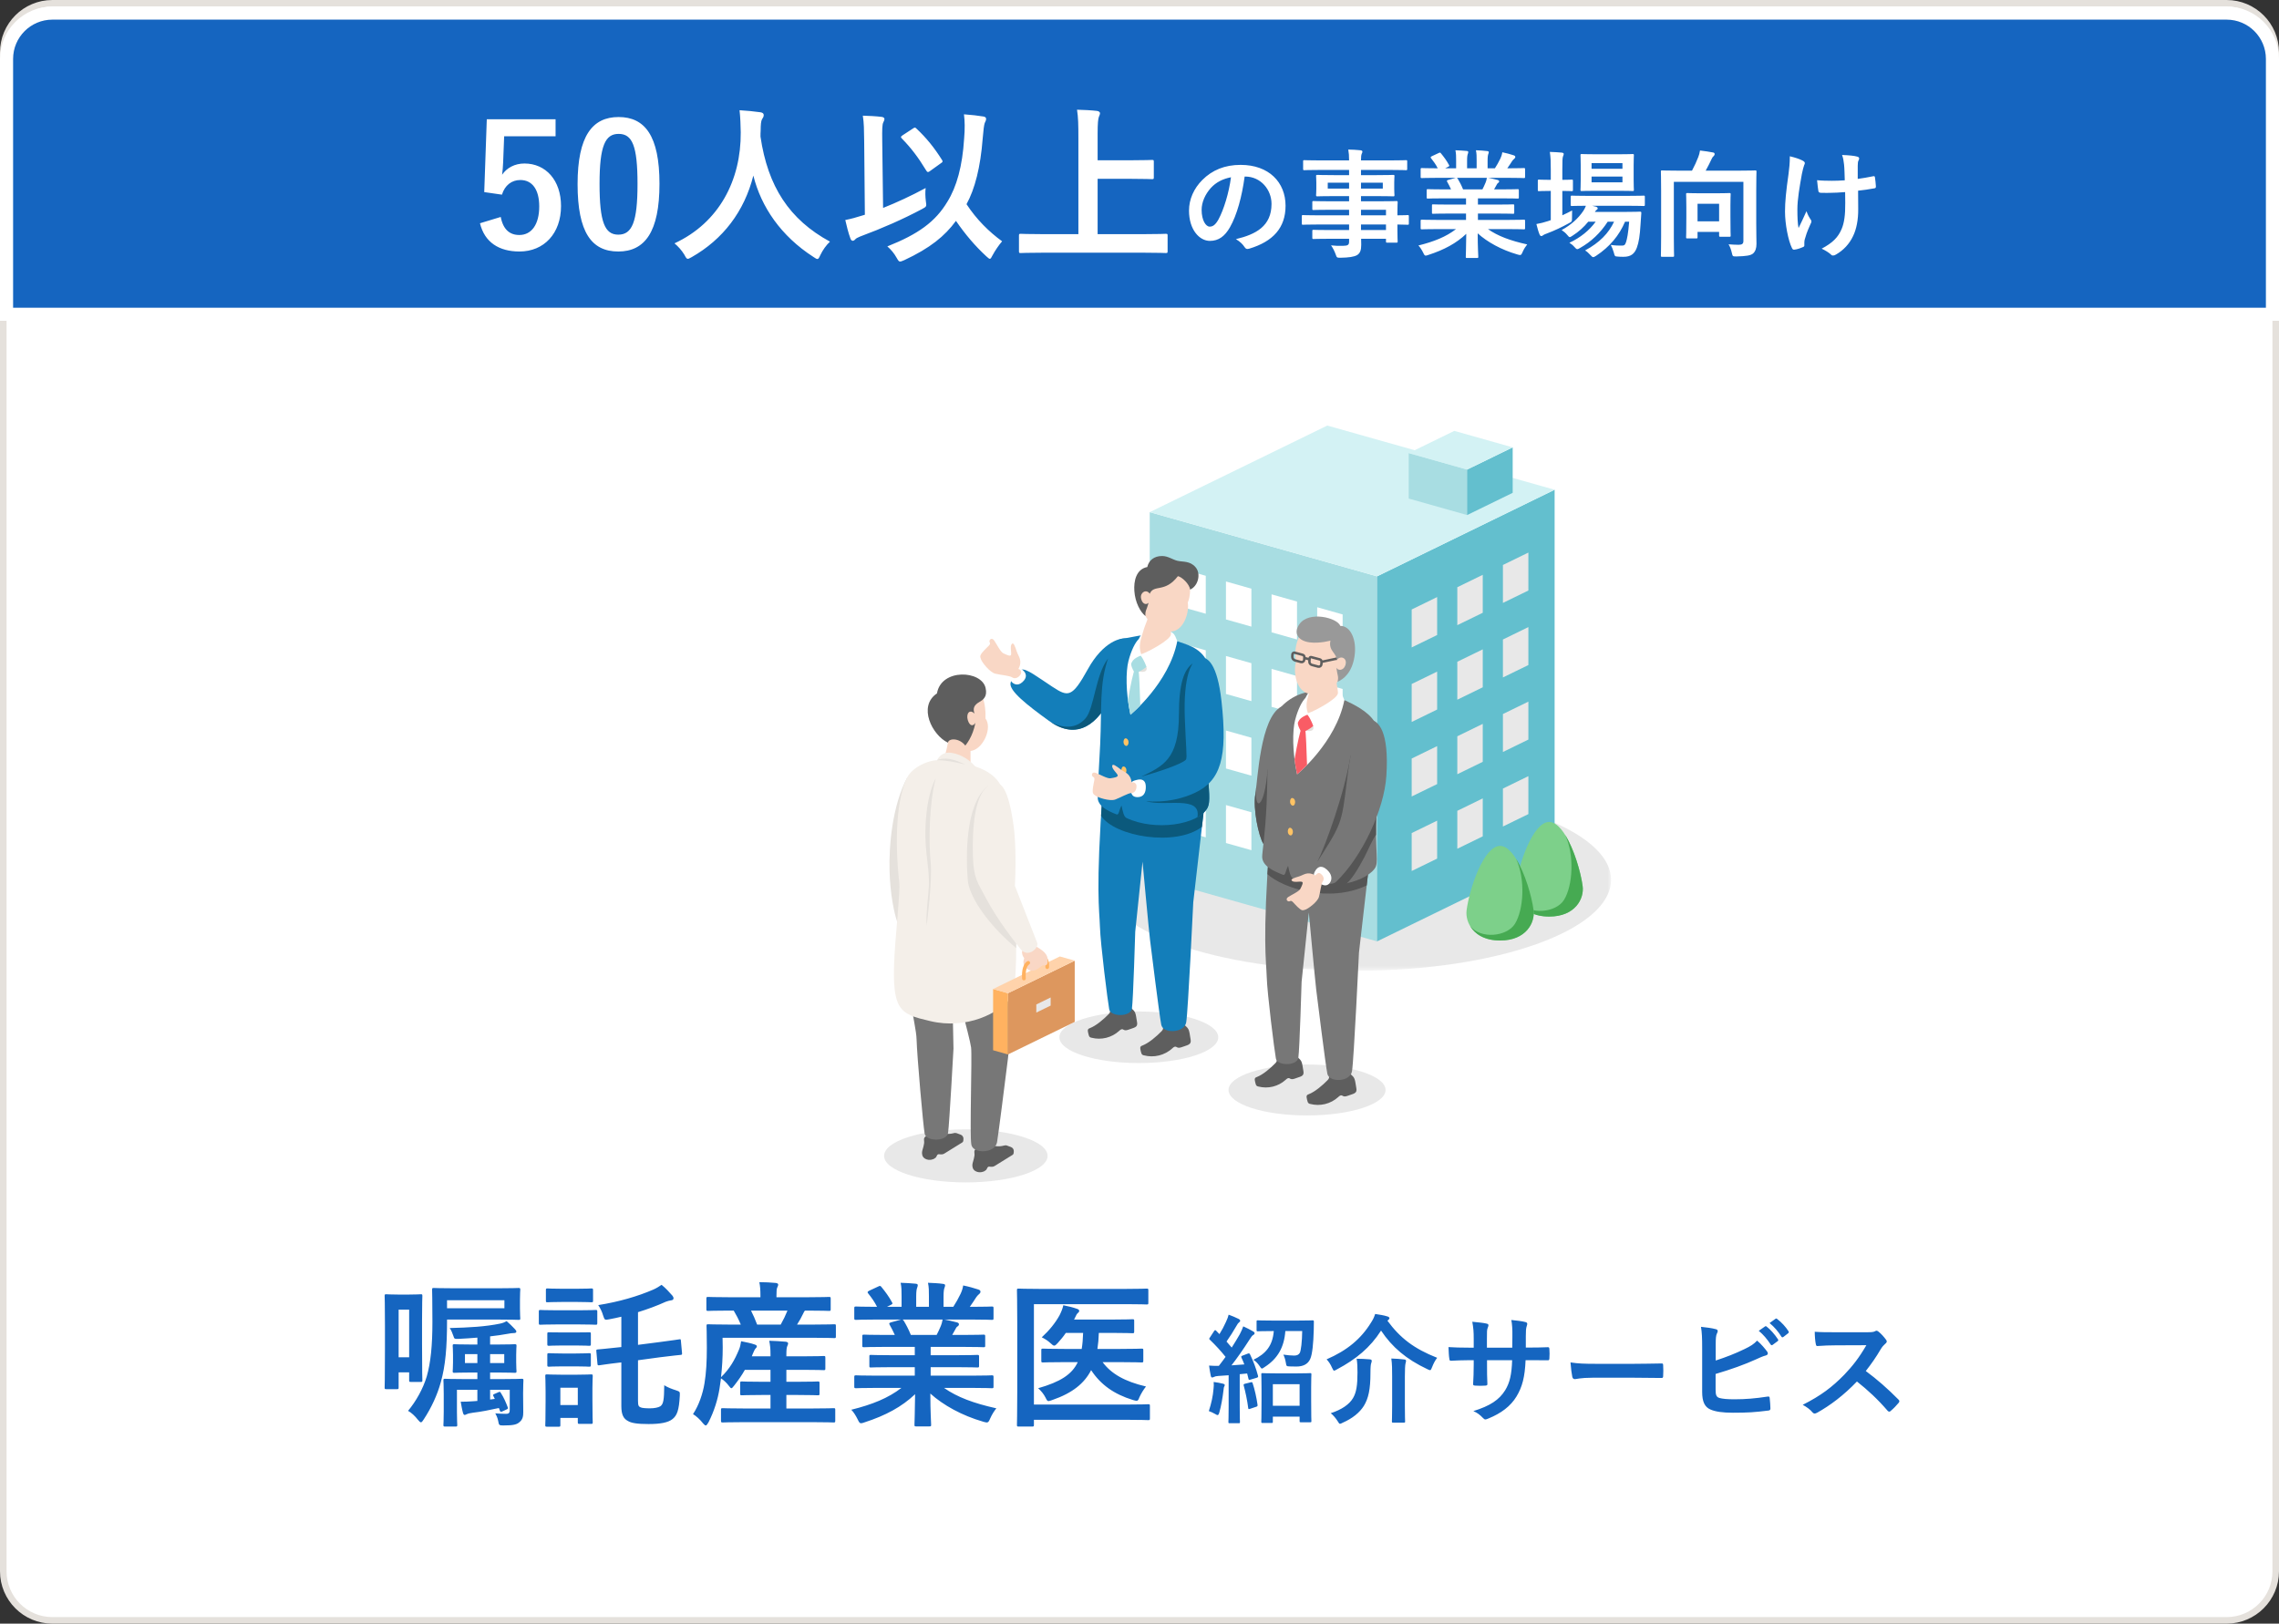 <svg width="348" height="248" viewBox="0 0 348 248" fill="none" xmlns="http://www.w3.org/2000/svg">
<rect x="0" y="0" width="348" height="248" fill="#333333" stroke="none"/>
<path d="M0.5 8C0.5 3.858 3.858 0.5 8 0.5H340C344.142 0.5 347.5 3.858 347.5 8V240C347.5 244.142 344.142 247.5 340 247.5H8C3.858 247.5 0.5 244.142 0.5 240V8Z" fill="white" stroke="#E5E1DC"/>
<path d="M1 9C1 5.134 4.134 2 8 2H340C343.866 2 347 5.134 347 9V48H1V9Z" fill="#1565C0" stroke="white" stroke-width="2"/>
<path d="M84.836 18.214V20.814H76.984L76.828 24.818C76.802 25.416 76.75 26.118 76.672 26.69C77.374 25.65 78.596 24.974 80.078 24.974C83.354 24.974 85.668 27.548 85.668 31.474C85.668 35.66 83.068 38.416 79.324 38.416C76.204 38.416 73.994 37.012 73.292 34.1L76.464 33.138C76.828 35.062 77.842 35.894 79.298 35.894C81.17 35.894 82.34 34.282 82.34 31.526C82.34 28.952 81.274 27.496 79.454 27.496C78.128 27.496 77.088 28.302 76.646 29.732L73.942 29.342L74.332 18.214H84.836ZM94.462 17.876C98.466 17.876 100.702 20.736 100.702 28.068C100.702 35.426 98.466 38.416 94.41 38.416C90.328 38.416 88.196 35.478 88.196 28.12C88.196 20.762 90.458 17.876 94.462 17.876ZM94.462 20.45C92.434 20.45 91.55 22.218 91.55 28.094C91.55 33.944 92.356 35.842 94.41 35.842C96.516 35.842 97.348 33.918 97.348 28.094C97.348 22.244 96.542 20.45 94.462 20.45ZM126.734 36.908C126.136 37.48 125.642 38.182 125.278 38.936C125.07 39.378 124.992 39.56 124.81 39.56C124.68 39.56 124.524 39.456 124.212 39.248C119.246 36.05 116.23 31.604 115.034 26.82C113.656 32.306 110.38 36.57 105.622 39.274C105.336 39.43 105.154 39.534 105.024 39.534C104.842 39.534 104.738 39.352 104.504 38.91C104.062 38.182 103.542 37.636 102.996 37.168C109.834 33.996 113.162 27.496 113.11 20.216C113.084 19.072 113.058 17.98 112.928 16.836C113.942 16.888 115.19 17.018 116.126 17.148C116.464 17.2 116.62 17.356 116.62 17.564C116.62 17.85 116.49 18.006 116.36 18.214C116.204 18.474 116.152 19.098 116.152 19.93C116.126 20.242 116.126 20.554 116.126 20.866C117.244 28.484 120.52 33.528 126.734 36.908ZM135.496 37.636C140.202 35.764 142.828 33.892 144.674 30.798C146.078 28.536 146.962 25.39 147.222 21.152C147.352 19.644 147.326 18.474 147.196 17.46C148.314 17.538 149.406 17.668 150.186 17.798C150.446 17.85 150.576 17.954 150.576 18.162C150.576 18.396 150.472 18.552 150.368 18.786C150.264 19.046 150.16 19.878 150.056 21.152C149.718 25.546 148.86 28.874 147.586 31.188C149.12 33.528 151.018 35.4 153.02 36.856C152.526 37.428 151.954 38.26 151.564 38.988C151.382 39.352 151.278 39.534 151.148 39.534C151.044 39.534 150.888 39.404 150.602 39.144C148.912 37.584 147.404 35.816 145.974 33.736C144.258 36.076 142.022 37.896 138.07 39.742C137.758 39.872 137.576 39.95 137.446 39.95C137.238 39.95 137.16 39.794 136.9 39.352C136.536 38.702 136.068 38.13 135.496 37.636ZM134.716 21.568L134.846 31.76C136.874 30.954 139.084 29.94 141.346 28.718C141.268 29.316 141.294 30.044 141.372 30.694C141.502 31.552 141.502 31.552 140.774 31.942C137.888 33.476 134.768 34.854 131.336 36.128C130.946 36.284 130.712 36.414 130.582 36.57C130.478 36.7 130.322 36.778 130.218 36.778C130.062 36.778 129.932 36.648 129.854 36.414C129.542 35.582 129.282 34.516 129.074 33.606C129.984 33.424 130.738 33.216 131.544 32.956L132.064 32.8L131.96 21.62C131.934 19.8 131.934 18.812 131.752 17.668C132.688 17.694 133.754 17.746 134.612 17.85C134.872 17.876 135.054 18.006 135.054 18.162C135.054 18.37 134.95 18.526 134.872 18.708C134.716 19.02 134.69 19.696 134.716 21.568ZM137.836 20.658L139.422 19.618C139.552 19.54 139.63 19.488 139.708 19.488C139.786 19.488 139.838 19.54 139.942 19.644C141.476 21.074 142.698 22.608 143.842 24.428C143.998 24.662 143.946 24.766 143.686 24.922L142.022 26.118C141.892 26.222 141.788 26.274 141.71 26.274C141.58 26.274 141.502 26.17 141.398 25.988C140.202 24.012 139.084 22.556 137.706 21.152C137.498 20.944 137.55 20.84 137.836 20.658ZM174.704 38.598H159.182C156.842 38.598 156.036 38.65 155.88 38.65C155.62 38.65 155.594 38.624 155.594 38.364V35.998C155.594 35.738 155.62 35.712 155.88 35.712C156.036 35.712 156.842 35.764 159.182 35.764H164.668V21.1C164.668 18.994 164.642 17.928 164.46 16.758C165.448 16.784 166.618 16.836 167.502 16.94C167.762 16.966 167.97 17.122 167.97 17.278C167.97 17.486 167.866 17.668 167.788 17.876C167.684 18.162 167.606 18.812 167.606 20.372V24.48H172.702C174.964 24.48 175.744 24.428 175.9 24.428C176.16 24.428 176.186 24.454 176.186 24.714V27.08C176.186 27.34 176.16 27.366 175.9 27.366C175.744 27.366 174.964 27.314 172.702 27.314H167.606V35.764H174.704C177.044 35.764 177.85 35.712 178.006 35.712C178.266 35.712 178.292 35.738 178.292 35.998V38.364C178.292 38.624 178.266 38.65 178.006 38.65C177.85 38.65 177.044 38.598 174.704 38.598ZM190.128 26.966H190.056C189.642 30.026 188.886 32.834 187.806 34.724C187.032 36.074 186.096 36.794 184.746 36.794C183.162 36.794 181.56 35.102 181.56 32.168C181.56 30.44 182.298 28.784 183.594 27.488C185.106 25.976 187.014 25.184 189.444 25.184C193.764 25.184 196.302 27.848 196.302 31.43C196.302 34.778 194.412 36.884 190.758 37.982C190.38 38.09 190.218 38.018 189.984 37.658C189.786 37.352 189.408 36.938 188.724 36.524C191.766 35.804 194.16 34.544 194.16 31.142C194.16 29 192.54 26.966 190.128 26.966ZM187.968 27.074C186.708 27.326 185.7 27.83 184.89 28.712C184.026 29.684 183.486 30.89 183.486 32.042C183.486 33.698 184.152 34.616 184.71 34.616C185.178 34.616 185.574 34.382 186.06 33.518C186.852 32.06 187.662 29.468 187.968 27.074ZM206.004 34.292H201.18C199.614 34.292 199.074 34.328 198.966 34.328C198.804 34.328 198.786 34.31 198.786 34.13V33.05C198.786 32.87 198.804 32.852 198.966 32.852C199.074 32.852 199.614 32.888 201.18 32.888H206.004V32.042H203.034C201.288 32.042 200.694 32.078 200.586 32.078C200.406 32.078 200.388 32.06 200.388 31.898V30.908C200.388 30.728 200.406 30.71 200.586 30.71C200.694 30.71 201.288 30.746 203.034 30.746H206.004V29.954H203.682C201.918 29.954 201.288 29.99 201.18 29.99C200.982 29.99 200.964 29.972 200.964 29.774C200.964 29.666 201 29.432 201 28.838V27.866C201 27.272 200.964 27.038 200.964 26.93C200.964 26.732 200.982 26.714 201.18 26.714C201.288 26.714 201.918 26.75 203.682 26.75H206.004V25.958H201.468C199.848 25.958 199.29 25.994 199.182 25.994C199.002 25.994 198.984 25.976 198.984 25.796V24.662C198.984 24.482 199.002 24.464 199.182 24.464C199.29 24.464 199.848 24.5 201.468 24.5H206.004C206.004 23.78 205.968 23.348 205.878 22.844C206.544 22.862 207.12 22.88 207.75 22.952C207.912 22.97 208.038 23.042 208.038 23.15C208.038 23.294 207.984 23.384 207.93 23.492C207.858 23.69 207.822 23.906 207.822 24.5H212.394C214.014 24.5 214.572 24.464 214.68 24.464C214.86 24.464 214.878 24.482 214.878 24.662V25.796C214.878 25.976 214.86 25.994 214.68 25.994C214.572 25.994 214.014 25.958 212.394 25.958H207.822V26.75H210.216C211.98 26.75 212.61 26.714 212.736 26.714C212.916 26.714 212.934 26.732 212.934 26.93C212.934 27.038 212.898 27.272 212.898 27.866V28.838C212.898 29.432 212.934 29.666 212.934 29.774C212.934 29.972 212.916 29.99 212.736 29.99C212.61 29.99 211.98 29.954 210.216 29.954H207.822V30.746H210.738C212.502 30.746 213.132 30.71 213.222 30.71C213.402 30.71 213.42 30.728 213.42 30.908C213.42 31.016 213.384 31.448 213.384 32.474V32.888C214.446 32.888 214.86 32.852 214.95 32.852C215.112 32.852 215.13 32.87 215.13 33.05V34.13C215.13 34.31 215.112 34.328 214.95 34.328C214.86 34.328 214.446 34.31 213.384 34.292V35.21C213.384 36.29 213.42 36.758 213.42 36.866C213.42 37.046 213.402 37.064 213.222 37.064H211.836C211.656 37.064 211.638 37.046 211.638 36.866V36.47H207.84C207.858 36.794 207.858 37.1 207.858 37.37C207.858 38.198 207.696 38.684 207.21 38.972C206.76 39.224 205.968 39.35 204.672 39.368C204.132 39.368 204.132 39.35 203.952 38.846C203.79 38.396 203.556 37.91 203.25 37.478C203.916 37.55 204.402 37.568 205.068 37.55C205.842 37.532 206.004 37.406 206.004 36.884V36.47H203.052C201.288 36.47 200.694 36.506 200.586 36.506C200.406 36.506 200.388 36.488 200.388 36.29V35.318C200.388 35.12 200.406 35.102 200.586 35.102C200.694 35.102 201.288 35.138 203.052 35.138H206.004V34.292ZM211.638 32.042H207.822V32.888H211.638V32.042ZM207.822 35.138H211.638V34.292H207.822V35.138ZM211.152 28.802V27.902H207.822V28.802H211.152ZM202.746 28.802H206.004V27.902H202.746V28.802ZM222.33 34.994H219.414C217.794 34.994 217.254 35.03 217.146 35.03C216.948 35.03 216.93 35.012 216.93 34.832V33.77C216.93 33.572 216.948 33.554 217.146 33.554C217.254 33.554 217.794 33.59 219.414 33.59H223.86V32.618H221.322C219.576 32.618 218.946 32.654 218.838 32.654C218.658 32.654 218.658 32.636 218.658 32.456V31.43C218.658 31.232 218.658 31.214 218.838 31.214C218.946 31.214 219.576 31.25 221.322 31.25H223.86V30.296H220.476C218.748 30.296 218.172 30.332 218.064 30.332C217.866 30.332 217.848 30.314 217.848 30.152V29.09C217.848 28.91 217.866 28.892 218.064 28.892C218.172 28.892 218.748 28.928 220.476 28.928H221.574C221.376 28.496 221.196 28.136 220.998 27.794C220.908 27.632 220.89 27.56 221.124 27.488L222.294 27.164H219.414C217.794 27.164 217.254 27.2 217.146 27.2C216.948 27.2 216.93 27.182 216.93 27.002V25.886C216.93 25.688 216.948 25.67 217.146 25.67C217.254 25.67 217.794 25.706 219.414 25.706H219.54C219.252 25.13 218.928 24.68 218.514 24.158C218.406 24.032 218.442 23.96 218.658 23.852L219.702 23.366C219.882 23.276 219.936 23.294 220.044 23.438C220.476 23.96 220.926 24.572 221.25 25.184C221.34 25.346 221.34 25.364 221.106 25.49L220.674 25.706H222.348V24.518C222.348 23.888 222.348 23.456 222.24 22.952C222.798 22.97 223.5 23.006 223.986 23.06C224.13 23.078 224.202 23.132 224.202 23.222C224.202 23.33 224.166 23.42 224.13 23.528C224.076 23.654 224.022 23.924 224.022 24.518V25.706H225.48V24.536C225.48 23.888 225.48 23.456 225.372 22.952C225.912 22.97 226.614 23.006 227.1 23.078C227.262 23.096 227.334 23.15 227.334 23.24C227.334 23.33 227.298 23.438 227.262 23.528C227.208 23.654 227.154 23.924 227.154 24.518V25.706H228.27C228.594 25.202 228.846 24.752 229.098 24.23C229.224 23.96 229.332 23.69 229.404 23.258C230.034 23.384 230.664 23.564 231.15 23.726C231.312 23.78 231.384 23.87 231.384 23.96C231.384 24.104 231.312 24.176 231.204 24.266C231.078 24.374 230.988 24.482 230.898 24.608C230.664 24.986 230.412 25.346 230.16 25.706H230.412C232.032 25.706 232.572 25.67 232.68 25.67C232.86 25.67 232.878 25.688 232.878 25.886V27.002C232.878 27.182 232.86 27.2 232.68 27.2C232.572 27.2 232.032 27.164 230.412 27.164H227.262C227.73 27.254 228.144 27.344 228.684 27.488C228.828 27.524 228.918 27.596 228.918 27.704C228.918 27.83 228.828 27.92 228.72 27.974C228.63 28.028 228.54 28.226 228.468 28.352L228.144 28.928H229.314C231.042 28.928 231.618 28.892 231.726 28.892C231.906 28.892 231.924 28.91 231.924 29.09V30.152C231.924 30.314 231.906 30.332 231.726 30.332C231.618 30.332 231.042 30.296 229.314 30.296H225.678V31.25H228.54C230.304 31.25 230.916 31.214 231.024 31.214C231.204 31.214 231.222 31.232 231.222 31.43V32.456C231.222 32.636 231.204 32.654 231.024 32.654C230.916 32.654 230.304 32.618 228.54 32.618H225.678V33.59H230.412C232.032 33.59 232.572 33.554 232.68 33.554C232.86 33.554 232.878 33.572 232.878 33.77V34.832C232.878 35.012 232.86 35.03 232.68 35.03C232.572 35.03 232.032 34.994 230.412 34.994H227.208C228.72 36.056 230.61 36.758 233.202 37.334C232.968 37.622 232.716 38 232.5 38.486C232.356 38.828 232.284 38.954 232.104 38.954C232.014 38.954 231.888 38.918 231.69 38.864C229.26 38.162 227.118 36.974 225.642 35.642C225.642 37.784 225.732 38.9 225.732 39.206C225.732 39.386 225.714 39.404 225.534 39.404H224.004C223.842 39.404 223.824 39.386 223.824 39.206C223.824 38.9 223.878 37.856 223.896 35.714C222.384 37.154 220.512 38.162 218.118 38.936C217.92 39.008 217.794 39.044 217.704 39.044C217.542 39.044 217.47 38.918 217.308 38.576C217.074 38.108 216.822 37.73 216.588 37.496C218.982 36.902 220.818 36.164 222.33 34.994ZM223.41 28.928H226.362C226.524 28.622 226.668 28.316 226.848 27.884C226.938 27.686 226.974 27.506 227.046 27.164H222.456C222.51 27.182 222.546 27.236 222.6 27.308C222.87 27.758 223.158 28.298 223.41 28.928ZM248.772 33.86H248.142C247.242 35.984 245.802 37.694 243.714 39.08C243.498 39.206 243.39 39.278 243.282 39.278C243.156 39.278 243.048 39.17 242.832 38.936C242.58 38.648 242.31 38.414 242.04 38.252C244.254 37.064 245.64 35.624 246.468 33.86H245.496C244.38 35.588 242.958 36.92 241.302 37.856C241.086 37.982 240.96 38.054 240.852 38.054C240.708 38.054 240.618 37.946 240.402 37.712C240.186 37.46 239.934 37.262 239.646 37.082C241.338 36.29 242.688 35.192 243.66 33.86H242.526C241.86 34.688 241.032 35.426 240.15 35.984C239.916 36.128 239.808 36.218 239.7 36.218C239.592 36.218 239.502 36.11 239.322 35.894C239.07 35.588 238.764 35.336 238.458 35.138C239.88 34.364 240.996 33.374 241.788 32.186C241.95 31.952 242.058 31.7 242.166 31.43C240.69 31.43 240.132 31.466 240.042 31.466C239.862 31.466 239.844 31.448 239.844 31.25V30.08C239.844 29.9 239.862 29.882 240.042 29.882C240.15 29.882 240.744 29.918 242.49 29.918H248.52C250.266 29.918 250.878 29.882 250.968 29.882C251.148 29.882 251.166 29.9 251.166 30.08V31.25C251.166 31.448 251.148 31.466 250.968 31.466C250.878 31.466 250.266 31.43 248.52 31.43H243.12L243.714 31.574C243.876 31.628 243.966 31.736 243.966 31.808C243.966 31.934 243.912 31.988 243.822 32.042C243.732 32.114 243.642 32.168 243.534 32.366H248.232C249.762 32.366 250.284 32.33 250.392 32.33C250.59 32.33 250.644 32.366 250.626 32.564L250.5 34.382C250.41 35.93 250.248 37.028 249.942 37.838C249.582 38.792 249.006 39.224 247.908 39.224C247.566 39.224 247.314 39.224 246.99 39.188C246.576 39.152 246.576 39.152 246.432 38.594C246.306 38.144 246.144 37.748 245.964 37.406C246.63 37.514 247.188 37.514 247.602 37.514C247.998 37.514 248.142 37.46 248.304 36.956C248.448 36.488 248.628 35.678 248.772 33.86ZM243.732 23.564H247.116C248.664 23.564 249.168 23.528 249.294 23.528C249.474 23.528 249.492 23.546 249.492 23.726C249.492 23.834 249.456 24.266 249.456 25.256V27.434C249.456 28.46 249.492 28.874 249.492 28.982C249.492 29.162 249.474 29.18 249.294 29.18C249.168 29.18 248.664 29.144 247.116 29.144H243.732C242.166 29.144 241.662 29.18 241.536 29.18C241.356 29.18 241.338 29.162 241.338 28.982C241.338 28.856 241.374 28.46 241.374 27.434V25.256C241.374 24.266 241.338 23.834 241.338 23.726C241.338 23.546 241.356 23.528 241.536 23.528C241.662 23.528 242.166 23.564 243.732 23.564ZM247.746 27.848V26.966H243.03V27.848H247.746ZM247.746 24.914H243.03V25.778H247.746V24.914ZM238.566 29.162V32.888C239.052 32.654 239.556 32.42 240.06 32.15C240.042 32.456 240.042 32.87 240.042 33.266C240.042 33.842 240.042 33.842 239.574 34.094C238.53 34.67 237.414 35.21 236.262 35.642C235.956 35.75 235.758 35.84 235.686 35.894C235.578 35.984 235.47 36.056 235.362 36.056C235.254 36.056 235.182 36.002 235.092 35.822C234.912 35.39 234.768 34.868 234.606 34.22C235.2 34.112 235.74 33.986 236.388 33.77C236.514 33.716 236.658 33.68 236.802 33.626V29.162H236.658C235.47 29.162 235.11 29.198 235.002 29.198C234.84 29.198 234.822 29.18 234.822 29V27.632C234.822 27.452 234.84 27.434 235.002 27.434C235.11 27.434 235.47 27.47 236.658 27.47H236.802V25.922C236.802 24.644 236.784 24.086 236.658 23.204C237.36 23.222 237.9 23.258 238.494 23.312C238.674 23.33 238.782 23.42 238.782 23.51C238.782 23.636 238.728 23.744 238.674 23.87C238.584 24.104 238.566 24.554 238.566 25.868V27.47C239.538 27.47 239.88 27.434 239.988 27.434C240.168 27.434 240.186 27.452 240.186 27.632V29C240.186 29.18 240.168 29.198 239.988 29.198C239.88 29.198 239.538 29.162 238.566 29.162ZM268.176 29.216V34.094C268.176 35.66 268.212 36.614 268.212 37.244C268.212 37.91 268.05 38.396 267.69 38.72C267.33 39.026 266.646 39.134 265.134 39.17C264.558 39.17 264.576 39.152 264.45 38.63C264.324 38.09 264.162 37.658 263.946 37.316C264.504 37.352 264.972 37.388 265.458 37.388C265.98 37.388 266.214 37.262 266.214 36.812V27.776H255.594V36.398C255.594 38.09 255.63 38.936 255.63 39.044C255.63 39.206 255.612 39.224 255.432 39.224H253.812C253.632 39.224 253.614 39.206 253.614 39.044C253.614 38.918 253.65 38.054 253.65 36.164V29.126C253.65 27.236 253.614 26.354 253.614 26.228C253.614 26.048 253.632 26.03 253.812 26.03C253.938 26.03 254.55 26.066 256.26 26.066H258.366C258.744 25.364 259.086 24.608 259.32 23.996C259.446 23.672 259.518 23.42 259.59 22.988C260.328 23.078 261.084 23.186 261.606 23.294C261.768 23.33 261.822 23.42 261.822 23.528C261.822 23.672 261.75 23.762 261.678 23.834C261.534 23.96 261.444 24.086 261.372 24.266C261.102 24.842 260.778 25.49 260.454 26.066H265.566C267.276 26.066 267.888 26.03 267.996 26.03C268.194 26.03 268.212 26.048 268.212 26.228C268.212 26.336 268.176 27.326 268.176 29.216ZM259.014 36.416H257.664C257.484 36.416 257.466 36.398 257.466 36.218C257.466 36.092 257.502 35.642 257.502 33.212V31.664C257.502 30.278 257.466 29.81 257.466 29.684C257.466 29.504 257.484 29.486 257.664 29.486C257.772 29.486 258.222 29.522 259.572 29.522H262.146C263.514 29.522 263.946 29.486 264.072 29.486C264.252 29.486 264.27 29.504 264.27 29.684C264.27 29.792 264.234 30.26 264.234 31.358V33.05C264.234 35.426 264.27 35.858 264.27 35.966C264.27 36.146 264.252 36.164 264.072 36.164H262.722C262.524 36.164 262.506 36.146 262.506 35.966V35.426H259.212V36.218C259.212 36.398 259.194 36.416 259.014 36.416ZM259.212 31.124V33.806H262.506V31.124H259.212ZM281.766 30.98L281.748 29.342C280.794 29.414 280.11 29.45 279.588 29.45C279.21 29.468 278.742 29.468 278.076 29.45C277.824 29.45 277.68 29.36 277.662 29.162C277.59 28.802 277.554 28.316 277.464 27.524C278.13 27.596 279.03 27.614 279.696 27.614C280.2 27.614 281.046 27.596 281.694 27.542C281.658 26.642 281.658 25.832 281.586 25.148C281.514 24.518 281.46 24.158 281.28 23.672C282.342 23.708 283.188 23.798 283.602 23.924C283.8 23.978 283.89 24.068 283.89 24.212C283.89 24.338 283.836 24.446 283.764 24.572C283.71 24.68 283.674 24.968 283.674 25.328V27.326C284.448 27.218 285.222 27.092 285.978 26.93C286.194 26.876 286.284 26.912 286.302 27.092C286.374 27.542 286.41 27.974 286.446 28.442C286.464 28.676 286.374 28.748 286.212 28.766C285.348 28.928 284.556 29.036 283.728 29.126L283.746 31.898C283.764 33.572 283.476 35.012 282.954 36.074C282.396 37.262 281.496 38.216 280.38 38.864C280.182 38.99 280.056 39.026 279.93 39.026C279.786 39.026 279.714 39.026 279.57 38.864C279.246 38.576 278.778 38.27 278.166 37.982C279.858 37.082 280.668 36.254 281.208 34.994C281.604 34.076 281.784 32.852 281.766 30.98ZM275.52 37.064V37.496C275.52 37.622 275.466 37.676 275.286 37.748C274.746 37.982 274.422 38.072 274.044 38.126C273.828 38.162 273.738 38.108 273.63 37.892C273.054 36.74 272.568 34.184 272.568 32.312C272.568 30.854 272.73 29.198 273.108 26.552C273.216 25.724 273.306 24.914 273.306 23.87C274.134 24.068 274.728 24.266 275.196 24.5C275.484 24.644 275.592 24.77 275.592 24.896C275.592 24.968 275.592 25.058 275.484 25.256C275.394 25.49 275.268 25.976 275.142 26.588C274.8 28.532 274.458 30.404 274.458 31.988C274.458 33.14 274.494 34.166 274.638 34.832C275.088 33.878 275.412 33.266 275.844 32.258C276.096 32.942 276.258 33.176 276.438 33.464C276.546 33.59 276.6 33.698 276.6 33.806C276.6 33.932 276.564 34.04 276.384 34.4C275.898 35.48 275.754 35.966 275.574 36.596C275.538 36.74 275.52 36.938 275.52 37.064Z" fill="white"/>
<path d="M79.878 212.808V213.024C79.878 213.984 79.902 214.824 79.902 215.664C79.902 216.312 79.83 216.792 79.35 217.2C78.918 217.584 78.438 217.728 76.854 217.728C76.23 217.728 76.182 217.68 76.086 217.104C75.99 216.576 75.822 216.24 75.63 215.88C76.206 215.928 76.878 215.952 77.262 215.952C77.766 215.952 77.838 215.76 77.838 215.28V212.28H74.838V213.768L75.558 213.672L75.342 213.24C75.246 213.048 75.294 213 75.534 212.904L76.134 212.64C76.374 212.544 76.374 212.592 76.494 212.784C76.926 213.456 77.262 214.224 77.526 214.944C77.598 215.136 77.574 215.184 77.31 215.304L76.686 215.592C76.422 215.688 76.398 215.64 76.326 215.448L76.182 215.064C74.766 215.376 73.446 215.64 72.198 215.784C71.646 215.856 71.43 215.928 71.286 216C71.166 216.048 71.07 216.12 70.95 216.12C70.83 216.12 70.758 216.024 70.686 215.76C70.542 215.256 70.446 214.608 70.35 214.104C71.022 214.104 71.574 214.08 72.246 214.032L72.894 213.984V212.28H69.774V215.688C69.774 216.936 69.822 217.488 69.822 217.632C69.822 217.872 69.798 217.896 69.558 217.896H67.974C67.734 217.896 67.71 217.872 67.71 217.632C67.71 217.464 67.758 216.984 67.758 215.616V212.904C67.758 211.536 67.71 210.984 67.71 210.864C67.71 210.624 67.734 210.6 67.974 210.6C68.142 210.6 68.886 210.648 71.094 210.648H72.894V209.64H72.126C70.206 209.64 69.558 209.688 69.39 209.688C69.15 209.688 69.126 209.664 69.126 209.424C69.126 209.256 69.174 208.968 69.174 208.08V206.928C69.174 206.064 69.126 205.752 69.126 205.584C69.126 205.344 69.15 205.32 69.39 205.32C69.558 205.32 70.206 205.368 72.126 205.368H72.894V204.312C71.982 204.384 71.046 204.456 70.038 204.504C69.414 204.528 69.366 204.504 69.246 204.096C69.102 203.664 68.886 203.136 68.67 202.848C71.67 202.776 74.142 202.632 76.35 202.176C76.806 202.08 77.07 201.96 77.358 201.792C77.766 202.128 78.246 202.608 78.606 202.992C78.75 203.16 78.846 203.256 78.846 203.4C78.846 203.544 78.702 203.616 78.462 203.616C78.174 203.616 77.886 203.664 77.646 203.712C76.686 203.88 75.774 204.024 74.838 204.12V205.368H75.846C77.766 205.368 78.438 205.32 78.582 205.32C78.846 205.32 78.87 205.344 78.87 205.584C78.87 205.728 78.822 206.064 78.822 206.928V208.08C78.822 208.968 78.87 209.28 78.87 209.424C78.87 209.664 78.846 209.688 78.582 209.688C78.438 209.688 77.766 209.64 75.846 209.64H74.838V210.648H76.518C78.726 210.648 79.494 210.6 79.662 210.6C79.902 210.6 79.926 210.624 79.926 210.864C79.926 210.984 79.878 211.584 79.878 212.808ZM76.998 208.2V206.832H74.838V208.2H76.998ZM70.998 208.2H72.894V206.832H70.998V208.2ZM68.262 201.552V201.744C68.262 205.752 68.022 208.632 67.302 211.152C66.774 213.072 65.862 215.04 64.71 216.792C64.518 217.104 64.398 217.248 64.278 217.248C64.158 217.248 64.014 217.104 63.798 216.84C63.366 216.288 62.838 215.784 62.31 215.496C63.534 214.032 64.614 212.088 65.166 210.24C65.766 208.128 66.03 205.512 66.03 201.912C66.03 198.648 65.982 197.16 65.982 197.016C65.982 196.752 66.006 196.728 66.246 196.728C66.39 196.728 67.206 196.776 69.486 196.776H75.942C78.222 196.776 79.038 196.728 79.182 196.728C79.422 196.728 79.446 196.752 79.446 197.016C79.446 197.16 79.398 197.472 79.398 198.48V199.896C79.398 200.88 79.446 201.216 79.446 201.36C79.446 201.576 79.422 201.6 79.182 201.6C79.038 201.6 78.222 201.552 75.942 201.552H68.262ZM77.022 199.824V198.6H68.262V199.824H77.022ZM64.446 201.72V205.272C64.446 209.832 64.494 210.696 64.494 210.84C64.494 211.056 64.47 211.08 64.254 211.08H62.742C62.502 211.08 62.478 211.056 62.478 210.84V209.616H60.87V211.92C60.87 212.16 60.846 212.184 60.606 212.184H58.998C58.758 212.184 58.734 212.16 58.734 211.92C58.734 211.752 58.782 210.864 58.782 205.944V202.536C58.782 199.056 58.734 198.12 58.734 197.952C58.734 197.712 58.758 197.688 58.998 197.688C59.166 197.688 59.526 197.736 60.846 197.736H62.406C63.702 197.736 64.086 197.688 64.254 197.688C64.47 197.688 64.494 197.712 64.494 197.952C64.494 198.096 64.446 198.984 64.446 201.72ZM62.478 200.04H60.87V207.312H62.478V200.04ZM97.422 205.416L100.59 205.008C102.702 204.744 103.47 204.6 103.71 204.576C103.95 204.528 103.95 204.552 103.974 204.816L104.142 206.64C104.166 206.904 104.142 206.928 103.926 206.952C103.686 206.976 102.894 207.048 100.782 207.312L97.422 207.768V213.96C97.422 214.68 97.518 214.848 97.83 214.968C98.046 215.064 98.55 215.112 99.246 215.112C99.918 215.112 100.518 214.992 100.83 214.8C101.31 214.464 101.406 213.816 101.43 211.584C101.91 211.896 102.582 212.16 103.206 212.352C103.83 212.568 103.83 212.568 103.806 213.168C103.686 215.448 103.374 216.192 102.702 216.744C102.03 217.296 100.806 217.512 99.03 217.512C97.326 217.512 96.39 217.368 95.862 217.032C95.238 216.696 94.878 216.12 94.878 214.776V208.104L94.614 208.128C92.502 208.368 91.782 208.512 91.518 208.536C91.278 208.56 91.254 208.536 91.23 208.296L91.062 206.4C91.038 206.16 91.062 206.136 91.302 206.112C91.518 206.088 92.31 206.04 94.422 205.8L94.878 205.752V201.12C94.278 201.264 93.702 201.384 93.078 201.504C92.334 201.648 92.334 201.648 92.094 200.928C91.926 200.328 91.638 199.776 91.35 199.344C94.518 198.84 97.398 198 99.774 196.968C100.254 196.752 100.638 196.512 101.022 196.248C101.622 196.728 102.222 197.376 102.678 197.904C102.774 198.024 102.846 198.168 102.846 198.312C102.846 198.48 102.726 198.6 102.438 198.624C102.198 198.648 101.934 198.744 101.646 198.84C100.278 199.464 98.886 199.968 97.422 200.424V205.416ZM90.462 212.04V213.768C90.462 216.552 90.51 217.08 90.51 217.224C90.51 217.464 90.486 217.488 90.246 217.488H88.494C88.254 217.488 88.23 217.464 88.23 217.224V216.576H85.566V217.68C85.566 217.896 85.542 217.92 85.302 217.92H83.55C83.286 217.92 83.262 217.896 83.262 217.68C83.262 217.512 83.31 216.96 83.31 214.056V212.448C83.31 210.936 83.262 210.36 83.262 210.192C83.262 209.952 83.286 209.928 83.55 209.928C83.694 209.928 84.198 209.976 85.734 209.976H88.038C89.598 209.976 90.078 209.928 90.246 209.928C90.486 209.928 90.51 209.952 90.51 210.192C90.51 210.336 90.462 210.912 90.462 212.04ZM88.23 211.968H85.566V214.608H88.23V211.968ZM85.086 200.136H88.374C90.198 200.136 90.798 200.088 90.942 200.088C91.182 200.088 91.206 200.112 91.206 200.352V202.056C91.206 202.32 91.182 202.344 90.942 202.344C90.798 202.344 90.198 202.296 88.374 202.296H85.086C83.262 202.296 82.662 202.344 82.518 202.344C82.302 202.344 82.278 202.32 82.278 202.056V200.352C82.278 200.112 82.302 200.088 82.518 200.088C82.662 200.088 83.262 200.136 85.086 200.136ZM85.806 196.848H88.11C89.67 196.848 90.126 196.8 90.27 196.8C90.534 196.8 90.558 196.824 90.558 197.064V198.672C90.558 198.888 90.534 198.912 90.27 198.912C90.126 198.912 89.67 198.864 88.11 198.864H85.806C84.246 198.864 83.766 198.912 83.622 198.912C83.382 198.912 83.358 198.888 83.358 198.672V197.064C83.358 196.824 83.382 196.8 83.622 196.8C83.766 196.8 84.246 196.848 85.806 196.848ZM85.878 203.52H87.918C89.382 203.52 89.79 203.496 89.934 203.496C90.198 203.496 90.222 203.52 90.222 203.736V205.296C90.222 205.536 90.198 205.56 89.934 205.56C89.79 205.56 89.382 205.512 87.918 205.512H85.878C84.414 205.512 83.982 205.56 83.838 205.56C83.598 205.56 83.574 205.536 83.574 205.296V203.736C83.574 203.52 83.598 203.496 83.838 203.496C83.982 203.496 84.414 203.52 85.878 203.52ZM85.878 206.736H87.918C89.382 206.736 89.79 206.688 89.934 206.688C90.198 206.688 90.222 206.712 90.222 206.952V208.488C90.222 208.728 90.198 208.752 89.934 208.752C89.79 208.752 89.382 208.704 87.918 208.704H85.878C84.414 208.704 83.982 208.752 83.838 208.752C83.598 208.752 83.574 208.728 83.574 208.488V206.952C83.574 206.712 83.598 206.688 83.838 206.688C83.982 206.688 84.414 206.736 85.878 206.736ZM123.99 217.224H113.646C111.318 217.224 110.526 217.272 110.382 217.272C110.118 217.272 110.094 217.248 110.094 216.984V215.352C110.094 215.112 110.118 215.088 110.382 215.088C110.526 215.088 111.318 215.136 113.646 215.136H117.654V213.072H116.382C114.174 213.072 113.43 213.12 113.286 213.12C113.046 213.12 113.022 213.096 113.022 212.856V211.272C113.022 211.032 113.046 211.008 113.286 211.008C113.43 211.008 114.174 211.056 116.382 211.056H117.654V209.232H113.742C113.286 210.048 112.734 210.84 112.11 211.632C111.894 211.92 111.774 212.04 111.678 212.04C111.582 212.04 111.486 211.92 111.318 211.704C110.91 211.152 110.478 210.792 110.094 210.528L109.878 212.04C109.614 213.744 109.038 215.592 108.174 217.272C107.982 217.584 107.886 217.728 107.766 217.728C107.67 217.728 107.55 217.632 107.382 217.44C106.902 216.816 106.254 216.24 105.822 216C106.71 214.656 107.31 212.904 107.574 211.296C107.838 209.712 107.934 207.936 107.934 205.848C107.934 203.64 107.886 202.68 107.886 202.536C107.886 202.296 107.91 202.272 108.15 202.272C108.294 202.272 109.086 202.32 111.342 202.32H113.118C112.782 201.504 112.398 200.784 112.038 200.184H111.366C109.062 200.184 108.294 200.232 108.15 200.232C107.886 200.232 107.862 200.208 107.862 199.968V198.384C107.862 198.12 107.886 198.096 108.15 198.096C108.294 198.096 109.062 198.144 111.366 198.144H116.118V197.928C116.118 197.016 116.07 196.416 115.95 195.84C116.838 195.84 117.654 195.888 118.446 195.96C118.686 195.984 118.83 196.08 118.83 196.2C118.83 196.368 118.758 196.488 118.686 196.656C118.59 196.872 118.566 197.16 118.566 197.904V198.144H123.342C125.646 198.144 126.438 198.096 126.582 198.096C126.822 198.096 126.846 198.12 126.846 198.384V199.968C126.846 200.208 126.822 200.232 126.582 200.232C126.438 200.232 125.622 200.184 123.318 200.184H122.91C122.814 200.304 122.742 200.424 122.67 200.592C122.382 201.192 122.07 201.768 121.71 202.32H124.23C126.486 202.32 127.254 202.272 127.398 202.272C127.614 202.272 127.638 202.296 127.638 202.536V204.12C127.638 204.36 127.614 204.384 127.398 204.384C127.254 204.384 126.462 204.336 124.206 204.336H110.334L110.358 205.848C110.358 207.36 110.262 208.92 110.094 210.36C111.438 209.064 112.182 207.744 112.854 206.112C112.998 205.776 113.094 205.368 113.166 204.864C113.91 205.008 114.726 205.176 115.254 205.368C115.542 205.464 115.566 205.56 115.566 205.656C115.566 205.776 115.494 205.848 115.398 205.944C115.254 206.088 115.086 206.448 114.942 206.808L114.798 207.168H117.654V206.904C117.654 205.968 117.606 205.536 117.462 204.792C118.35 204.816 119.142 204.864 119.958 204.936C120.198 204.96 120.342 205.056 120.342 205.176C120.342 205.344 120.27 205.488 120.198 205.656C120.126 205.848 120.078 206.16 120.078 206.904V207.168H122.646C124.878 207.168 125.622 207.12 125.766 207.12C126.006 207.12 126.03 207.144 126.03 207.384V209.016C126.03 209.256 126.006 209.28 125.766 209.28C125.622 209.28 124.878 209.232 122.646 209.232H120.078V211.056H121.782C123.99 211.056 124.734 211.008 124.878 211.008C125.118 211.008 125.142 211.032 125.142 211.272V212.856C125.142 213.096 125.118 213.12 124.878 213.12C124.734 213.12 123.99 213.072 121.782 213.072H120.078V215.136H123.99C126.318 215.136 127.134 215.088 127.278 215.088C127.518 215.088 127.542 215.112 127.542 215.352V216.984C127.542 217.248 127.518 217.272 127.278 217.272C127.134 217.272 126.318 217.224 123.99 217.224ZM120.246 200.184H114.678C115.014 200.832 115.326 201.552 115.614 202.32H119.214C119.622 201.6 119.958 200.904 120.246 200.184ZM137.646 211.992H133.758C131.598 211.992 130.878 212.04 130.734 212.04C130.47 212.04 130.446 212.016 130.446 211.776V210.36C130.446 210.096 130.47 210.072 130.734 210.072C130.878 210.072 131.598 210.12 133.758 210.12H139.686V208.824H136.302C133.974 208.824 133.134 208.872 132.99 208.872C132.75 208.872 132.75 208.848 132.75 208.608V207.24C132.75 206.976 132.75 206.952 132.99 206.952C133.134 206.952 133.974 207 136.302 207H139.686V205.728H135.174C132.87 205.728 132.102 205.776 131.958 205.776C131.694 205.776 131.67 205.752 131.67 205.536V204.12C131.67 203.88 131.694 203.856 131.958 203.856C132.102 203.856 132.87 203.904 135.174 203.904H136.638C136.374 203.328 136.134 202.848 135.87 202.392C135.75 202.176 135.726 202.08 136.038 201.984L137.598 201.552H133.758C131.598 201.552 130.878 201.6 130.734 201.6C130.47 201.6 130.446 201.576 130.446 201.336V199.848C130.446 199.584 130.47 199.56 130.734 199.56C130.878 199.56 131.598 199.608 133.758 199.608H133.926C133.542 198.84 133.11 198.24 132.558 197.544C132.414 197.376 132.462 197.28 132.75 197.136L134.142 196.488C134.382 196.368 134.454 196.392 134.598 196.584C135.174 197.28 135.774 198.096 136.206 198.912C136.326 199.128 136.326 199.152 136.014 199.32L135.438 199.608H137.67V198.024C137.67 197.184 137.67 196.608 137.526 195.936C138.27 195.96 139.206 196.008 139.854 196.08C140.046 196.104 140.142 196.176 140.142 196.296C140.142 196.44 140.094 196.56 140.046 196.704C139.974 196.872 139.902 197.232 139.902 198.024V199.608H141.846V198.048C141.846 197.184 141.846 196.608 141.702 195.936C142.422 195.96 143.358 196.008 144.006 196.104C144.222 196.128 144.318 196.2 144.318 196.32C144.318 196.44 144.27 196.584 144.222 196.704C144.15 196.872 144.078 197.232 144.078 198.024V199.608H145.566C145.998 198.936 146.334 198.336 146.67 197.64C146.838 197.28 146.982 196.92 147.078 196.344C147.918 196.512 148.758 196.752 149.406 196.968C149.622 197.04 149.718 197.16 149.718 197.28C149.718 197.472 149.622 197.568 149.478 197.688C149.31 197.832 149.19 197.976 149.07 198.144C148.758 198.648 148.422 199.128 148.086 199.608H148.422C150.582 199.608 151.302 199.56 151.446 199.56C151.686 199.56 151.71 199.584 151.71 199.848V201.336C151.71 201.576 151.686 201.6 151.446 201.6C151.302 201.6 150.582 201.552 148.422 201.552H144.222C144.846 201.672 145.398 201.792 146.118 201.984C146.31 202.032 146.43 202.128 146.43 202.272C146.43 202.44 146.31 202.56 146.166 202.632C146.046 202.704 145.926 202.968 145.83 203.136L145.398 203.904H146.958C149.262 203.904 150.03 203.856 150.174 203.856C150.414 203.856 150.438 203.88 150.438 204.12V205.536C150.438 205.752 150.414 205.776 150.174 205.776C150.03 205.776 149.262 205.728 146.958 205.728H142.11V207H145.926C148.278 207 149.094 206.952 149.238 206.952C149.478 206.952 149.502 206.976 149.502 207.24V208.608C149.502 208.848 149.478 208.872 149.238 208.872C149.094 208.872 148.278 208.824 145.926 208.824H142.11V210.12H148.422C150.582 210.12 151.302 210.072 151.446 210.072C151.686 210.072 151.71 210.096 151.71 210.36V211.776C151.71 212.016 151.686 212.04 151.446 212.04C151.302 212.04 150.582 211.992 148.422 211.992H144.15C146.166 213.408 148.686 214.344 152.142 215.112C151.83 215.496 151.494 216 151.206 216.648C151.014 217.104 150.918 217.272 150.678 217.272C150.558 217.272 150.39 217.224 150.126 217.152C146.886 216.216 144.03 214.632 142.062 212.856C142.062 215.712 142.182 217.2 142.182 217.608C142.182 217.848 142.158 217.872 141.918 217.872H139.878C139.662 217.872 139.638 217.848 139.638 217.608C139.638 217.2 139.71 215.808 139.734 212.952C137.718 214.872 135.222 216.216 132.03 217.248C131.766 217.344 131.598 217.392 131.478 217.392C131.262 217.392 131.166 217.224 130.95 216.768C130.638 216.144 130.302 215.64 129.99 215.328C133.182 214.536 135.63 213.552 137.646 211.992ZM139.086 203.904H143.022C143.238 203.496 143.43 203.088 143.67 202.512C143.79 202.248 143.838 202.008 143.934 201.552H137.814C137.886 201.576 137.934 201.648 138.006 201.744C138.366 202.344 138.75 203.064 139.086 203.904ZM157.878 199.2V214.536H172.038C174.342 214.536 175.158 214.488 175.326 214.488C175.566 214.488 175.59 214.512 175.59 214.752V216.648C175.59 216.888 175.566 216.912 175.326 216.912C175.158 216.912 174.342 216.864 172.038 216.864H157.878V217.632C157.878 217.872 157.854 217.896 157.59 217.896H155.55C155.31 217.896 155.286 217.872 155.286 217.632C155.286 217.488 155.334 215.856 155.334 212.544V202.152C155.334 198.864 155.286 197.232 155.286 197.088C155.286 196.848 155.31 196.824 155.55 196.824C155.694 196.824 156.51 196.872 158.742 196.872H171.942C174.174 196.872 174.942 196.824 175.086 196.824C175.326 196.824 175.35 196.848 175.35 197.088V198.984C175.35 199.224 175.326 199.248 175.086 199.248C174.942 199.248 174.174 199.2 171.942 199.2H157.878ZM164.574 208.056H162.558C160.23 208.056 159.414 208.104 159.27 208.104C159.03 208.104 159.006 208.08 159.006 207.84V206.232C159.006 206.016 159.03 205.992 159.27 205.992C159.414 205.992 160.23 206.04 162.558 206.04H165.174C165.294 205.32 165.366 204.504 165.39 203.592H162.75C162.366 204.168 161.934 204.672 161.502 205.152C161.262 205.416 161.118 205.536 160.974 205.536C160.83 205.536 160.686 205.416 160.374 205.128C159.99 204.768 159.558 204.504 159.078 204.264C160.206 203.232 161.142 202.08 161.79 200.904C162.078 200.328 162.27 199.848 162.366 199.368C163.23 199.536 163.782 199.68 164.478 199.92C164.67 199.992 164.79 200.064 164.79 200.232C164.79 200.376 164.694 200.472 164.574 200.568C164.454 200.664 164.334 200.856 164.166 201.24C164.118 201.36 164.07 201.456 163.998 201.552H169.902C172.038 201.552 172.782 201.504 172.926 201.504C173.166 201.504 173.19 201.528 173.19 201.768V203.352C173.19 203.616 173.166 203.64 172.926 203.64C172.782 203.64 172.038 203.592 169.902 203.592H167.79C167.766 204.456 167.694 205.272 167.574 206.04H171.006C173.358 206.04 174.15 205.992 174.294 205.992C174.558 205.992 174.582 206.016 174.582 206.232V207.84C174.582 208.08 174.558 208.104 174.294 208.104C174.15 208.104 173.358 208.056 171.006 208.056H168.366C169.686 209.832 171.726 211.008 174.99 211.776C174.582 212.304 174.27 212.808 173.982 213.432C173.838 213.816 173.766 213.96 173.55 213.96C173.43 213.96 173.262 213.912 172.998 213.84C170.118 212.952 168.078 211.512 166.614 209.28C165.582 211.296 163.758 212.784 160.686 213.84C160.398 213.936 160.23 214.008 160.11 214.008C159.918 214.008 159.846 213.864 159.654 213.48C159.39 212.952 158.982 212.448 158.526 212.04C161.886 211.08 163.686 209.952 164.574 208.056ZM194.146 217.35H192.796C192.616 217.35 192.598 217.332 192.598 217.134C192.598 217.044 192.634 216.54 192.634 213.84V212.22C192.634 210.582 192.598 210.042 192.598 209.952C192.598 209.754 192.616 209.736 192.796 209.736C192.922 209.736 193.426 209.772 194.92 209.772H197.926C199.402 209.772 199.924 209.736 200.032 209.736C200.23 209.736 200.248 209.754 200.248 209.952C200.248 210.042 200.212 210.582 200.212 211.932V213.786C200.212 216.45 200.248 216.954 200.248 217.062C200.248 217.224 200.23 217.242 200.032 217.242H198.646C198.466 217.242 198.448 217.224 198.448 217.062V216.378H194.362V217.134C194.362 217.332 194.344 217.35 194.146 217.35ZM194.362 211.428V214.722H198.448V211.428H194.362ZM189.754 207.054L190.51 206.766C190.744 206.676 190.798 206.712 190.888 206.892C191.41 207.972 191.788 208.98 192.094 210.132C192.148 210.33 192.094 210.384 191.86 210.456L190.942 210.726C190.726 210.798 190.672 210.78 190.636 210.582L190.438 209.79L189.304 209.898V214.83C189.304 216.486 189.34 217.098 189.34 217.188C189.34 217.368 189.322 217.386 189.142 217.386H187.774C187.594 217.386 187.576 217.368 187.576 217.188C187.576 217.08 187.612 216.486 187.612 214.83V210.06L186.028 210.168C185.722 210.186 185.506 210.24 185.38 210.312C185.308 210.348 185.2 210.402 185.092 210.402C184.966 210.402 184.912 210.276 184.876 210.096C184.786 209.664 184.696 209.16 184.624 208.584C185.164 208.62 185.65 208.638 186.118 208.62C186.46 208.188 186.802 207.72 187.144 207.252C186.424 206.352 185.614 205.47 184.75 204.642C184.588 204.516 184.642 204.462 184.768 204.264L185.38 203.328C185.452 203.22 185.506 203.166 185.56 203.166C185.596 203.166 185.65 203.202 185.722 203.274L186.208 203.778C186.586 203.166 186.892 202.608 187.198 201.924C187.432 201.438 187.522 201.15 187.612 200.808C188.098 200.988 188.692 201.222 189.142 201.456C189.304 201.546 189.376 201.636 189.376 201.744C189.376 201.834 189.304 201.906 189.214 201.978C189.07 202.086 188.998 202.176 188.872 202.41C188.296 203.4 187.846 204.12 187.288 204.912C187.558 205.218 187.828 205.524 188.08 205.83C188.512 205.164 188.908 204.498 189.304 203.814C189.52 203.418 189.7 202.986 189.844 202.59C190.384 202.842 190.942 203.112 191.356 203.364C191.518 203.454 191.572 203.526 191.572 203.634C191.572 203.76 191.518 203.832 191.374 203.904C191.194 204.012 191.05 204.21 190.78 204.642C189.862 206.082 188.89 207.468 188.044 208.548C188.692 208.512 189.358 208.458 190.006 208.404C189.88 208.062 189.736 207.72 189.574 207.378C189.502 207.198 189.502 207.144 189.754 207.054ZM198.844 203.31H196.27C196.09 205.794 195.1 207.522 193.12 208.8C192.904 208.944 192.796 209.034 192.706 209.034C192.58 209.034 192.508 208.908 192.328 208.638C192.058 208.242 191.716 207.882 191.392 207.702C193.318 206.766 194.326 205.524 194.506 203.31H194.344C192.742 203.31 192.202 203.346 192.076 203.346C191.896 203.346 191.878 203.328 191.878 203.13V201.888C191.878 201.69 191.896 201.672 192.076 201.672C192.202 201.672 192.742 201.708 194.344 201.708H198.16C199.78 201.708 200.32 201.672 200.428 201.672C200.608 201.672 200.626 201.708 200.626 201.906C200.626 202.356 200.626 202.788 200.608 203.148C200.554 205.2 200.392 206.856 200.068 207.576C199.708 208.386 198.952 208.728 197.962 208.728C197.548 208.728 197.278 208.728 196.936 208.71C196.432 208.692 196.432 208.674 196.342 208.116C196.27 207.684 196.126 207.216 195.964 206.91C196.594 207 197.188 207.054 197.62 207.054C198.07 207.054 198.304 206.91 198.466 206.658C198.664 206.334 198.826 204.894 198.844 203.31ZM184.588 215.532C184.966 214.362 185.218 213.264 185.308 212.094C185.344 211.752 185.362 211.482 185.326 211.086C185.776 211.14 186.334 211.248 186.712 211.338C186.928 211.392 187.018 211.464 187.018 211.554C187.018 211.644 186.982 211.716 186.928 211.806C186.874 211.896 186.856 212.112 186.82 212.4C186.694 213.462 186.478 214.74 186.19 215.748C186.1 216.036 186.028 216.144 185.92 216.144C185.848 216.144 185.74 216.09 185.596 216C185.254 215.802 184.858 215.622 184.588 215.532ZM190.114 211.356L190.978 211.14C191.194 211.086 191.212 211.104 191.284 211.302C191.59 212.202 191.878 213.516 192.022 214.56C192.04 214.758 192.022 214.812 191.788 214.884L190.924 215.172C190.654 215.262 190.618 215.244 190.6 215.064C190.456 213.894 190.168 212.562 189.916 211.644C189.862 211.446 189.916 211.41 190.114 211.356ZM211.984 201.618L211.858 201.726C213.784 204.354 215.89 205.992 219.454 207.396C219.148 207.774 218.896 208.26 218.68 208.818C218.554 209.142 218.5 209.286 218.356 209.286C218.266 209.286 218.14 209.214 217.942 209.124C214.738 207.612 212.578 205.776 210.886 203.238C209.23 205.83 207.07 207.612 204.154 209.16C203.938 209.286 203.812 209.358 203.722 209.358C203.614 209.358 203.542 209.214 203.398 208.908C203.182 208.404 202.912 207.99 202.57 207.63C205.72 206.262 207.826 204.498 209.356 202.014C209.662 201.546 209.824 201.204 209.986 200.7C210.688 200.808 211.318 200.898 211.858 201.078C212.02 201.114 212.164 201.222 212.164 201.348C212.164 201.438 212.11 201.51 211.984 201.618ZM203.2 215.856C204.874 215.316 206.044 214.506 206.602 213.552C207.124 212.67 207.286 211.572 207.286 209.646C207.286 208.872 207.268 208.206 207.16 207.54C207.79 207.54 208.564 207.576 209.158 207.63C209.356 207.648 209.464 207.72 209.464 207.846C209.464 207.99 209.428 208.08 209.374 208.242C209.32 208.404 209.266 208.746 209.266 209.7C209.266 212.22 208.96 213.588 208.258 214.74C207.61 215.766 206.53 216.648 205.054 217.296C204.838 217.404 204.712 217.476 204.622 217.476C204.514 217.476 204.424 217.368 204.262 217.08C203.992 216.648 203.56 216.126 203.2 215.856ZM212.578 214.794V210.258C212.578 209.25 212.578 208.314 212.452 207.504C213.154 207.522 213.838 207.576 214.432 207.648C214.612 207.666 214.702 207.738 214.702 207.846C214.702 207.99 214.648 208.152 214.612 208.296C214.558 208.548 214.522 209.196 214.522 210.24V214.794C214.522 216.27 214.558 217.008 214.558 217.116C214.558 217.278 214.54 217.296 214.342 217.296H212.74C212.56 217.296 212.542 217.278 212.542 217.116C212.542 216.99 212.578 216.27 212.578 214.794ZM232.99 205.83H233.62C234.502 205.83 235.51 205.812 236.338 205.776C236.554 205.758 236.572 205.866 236.59 206.064C236.626 206.514 236.626 207.036 236.59 207.486C236.572 207.72 236.536 207.792 236.284 207.774C235.672 207.774 234.574 207.756 233.692 207.756H232.954C232.846 210.33 232.45 211.842 231.568 213.3C230.668 214.794 229.21 215.874 227.32 216.648C227.068 216.756 226.924 216.81 226.816 216.81C226.708 216.81 226.618 216.756 226.474 216.612C225.934 216.054 225.592 215.802 224.98 215.532C227.536 214.74 228.922 213.822 229.84 212.346C230.542 211.194 230.83 209.952 230.902 207.756H227.068V208.404C227.068 209.466 227.068 210.438 227.122 211.392C227.14 211.59 227.014 211.626 226.816 211.644C226.348 211.68 225.754 211.68 225.268 211.644C225.034 211.626 224.926 211.59 224.944 211.392C224.998 210.456 225.034 209.574 225.034 208.44V207.756H224.494C223.522 207.756 222.082 207.81 221.524 207.846C221.38 207.846 221.326 207.738 221.308 207.504C221.236 207.126 221.218 206.496 221.182 205.758C221.938 205.812 223.108 205.848 224.494 205.848H225.034V204.534C225.034 203.382 224.998 202.932 224.818 201.888C225.754 201.978 226.636 202.068 227.014 202.176C227.212 202.212 227.284 202.302 227.284 202.428C227.284 202.536 227.23 202.662 227.176 202.806C227.05 203.13 227.05 203.31 227.05 204.534V205.848H230.92L230.938 204.084C230.956 203.076 230.902 202.248 230.776 201.618C231.46 201.69 232.45 201.798 232.882 201.924C233.134 201.978 233.206 202.068 233.206 202.212C233.206 202.284 233.188 202.392 233.134 202.536C233.008 202.878 232.99 203.346 232.99 204.12V205.83ZM249.622 210.438H243.142C241.36 210.438 240.676 210.654 240.496 210.654C240.28 210.654 240.136 210.546 240.082 210.276C239.992 209.862 239.884 209.016 239.812 208.098C240.982 208.278 241.882 208.314 243.7 208.314H249.496C250.864 208.314 252.25 208.278 253.636 208.26C253.906 208.242 253.96 208.296 253.96 208.512C253.996 209.052 253.996 209.664 253.96 210.204C253.96 210.42 253.888 210.492 253.636 210.474C252.286 210.456 250.954 210.438 249.622 210.438ZM261.988 205.308V207.81C263.572 207.288 264.94 206.766 266.38 206.064C267.352 205.596 267.802 205.308 268.306 204.768C268.936 205.29 269.53 206.028 269.8 206.388C269.89 206.496 269.944 206.604 269.944 206.712C269.944 206.856 269.854 206.982 269.638 207.036C269.134 207.162 268.63 207.414 268.144 207.63C266.362 208.44 264.346 209.16 261.97 209.862V212.256C261.97 213.102 262.096 213.39 262.564 213.534C263.032 213.66 263.734 213.732 264.832 213.732C266.524 213.732 268.036 213.606 269.908 213.318C270.178 213.282 270.214 213.354 270.232 213.57C270.286 214.074 270.34 214.758 270.34 215.136C270.34 215.37 270.232 215.442 269.962 215.46C267.928 215.712 266.884 215.784 264.616 215.784C263.014 215.784 261.952 215.622 261.196 215.298C260.296 214.92 259.918 214.074 259.918 212.598V205.956C259.918 204.246 259.882 203.562 259.738 202.662C260.584 202.752 261.43 202.86 262.006 203.022C262.222 203.076 262.294 203.184 262.294 203.31C262.294 203.436 262.24 203.562 262.168 203.688C262.024 203.976 261.988 204.462 261.988 205.308ZM268.558 203.274L269.512 202.608C269.602 202.536 269.674 202.554 269.782 202.644C270.34 203.076 270.988 203.796 271.492 204.57C271.564 204.678 271.564 204.768 271.438 204.858L270.682 205.416C270.556 205.506 270.466 205.488 270.376 205.362C269.836 204.534 269.26 203.85 268.558 203.274ZM270.214 202.086L271.114 201.438C271.222 201.366 271.276 201.384 271.384 201.474C272.05 201.978 272.698 202.698 273.094 203.328C273.166 203.436 273.184 203.544 273.04 203.652L272.32 204.21C272.176 204.318 272.086 204.264 272.014 204.156C271.528 203.382 270.952 202.698 270.214 202.086ZM280.15 203.49H285.1C285.748 203.49 286.072 203.472 286.342 203.328C286.414 203.274 286.468 203.256 286.54 203.256C286.648 203.256 286.738 203.328 286.846 203.4C287.26 203.724 287.674 204.192 288.016 204.66C288.07 204.75 288.106 204.822 288.106 204.894C288.106 205.002 288.034 205.128 287.872 205.254C287.638 205.452 287.404 205.722 287.206 206.046C286.468 207.306 285.766 208.314 284.902 209.412C286.63 210.69 288.232 212.094 289.888 213.768C289.978 213.858 290.032 213.948 290.032 214.02C290.032 214.092 289.996 214.182 289.906 214.29C289.564 214.704 289.15 215.136 288.7 215.514C288.628 215.586 288.556 215.622 288.484 215.622C288.394 215.622 288.322 215.568 288.232 215.478C286.72 213.714 285.172 212.292 283.552 211.014C281.518 213.138 279.466 214.668 277.504 215.766C277.342 215.838 277.216 215.91 277.09 215.91C276.982 215.91 276.874 215.856 276.784 215.748C276.388 215.262 275.866 214.902 275.272 214.578C278.08 213.156 279.754 211.878 281.608 209.988C282.904 208.638 283.894 207.36 284.992 205.47L280.348 205.488C279.412 205.488 278.476 205.524 277.504 205.596C277.36 205.614 277.306 205.488 277.27 205.29C277.18 204.912 277.108 204.048 277.108 203.418C278.08 203.49 278.98 203.49 280.15 203.49Z" fill="#1565C0"/>
<rect x="96" y="63" width="190" height="120" fill="white"/>
<mask id="mask0_4045_29407" style="mask-type:luminance" maskUnits="userSpaceOnUse" x="168" y="120" width="78" height="29">
<path d="M168.273 120.5H246.001V148.276H168.273V120.5Z" fill="#E8E8E8"/>
</mask>
<g mask="url(#mask0_4045_29407)">
<path fill-rule="evenodd" clip-rule="evenodd" d="M168.273 134.388C168.273 142.058 185.673 148.276 207.137 148.276C228.601 148.276 246.001 142.058 246.001 134.388C246.001 126.718 228.602 120.5 207.137 120.5C185.674 120.5 168.273 126.718 168.273 134.388Z" fill="#E8E8E8"/>
</g>
<path fill-rule="evenodd" clip-rule="evenodd" d="M210.277 143.79L175.561 133.984V78.227L210.277 88.033V143.79Z" fill="#A8DDE2"/>
<path fill-rule="evenodd" clip-rule="evenodd" d="M237.388 130.562L210.275 143.79V88.033L237.389 74.805L237.388 130.562Z" fill="#63BFCE"/>
<path fill-rule="evenodd" clip-rule="evenodd" d="M202.674 65L175.561 78.228L210.277 88.033L237.389 74.806L202.674 65Z" fill="#D3F2F4"/>
<path fill-rule="evenodd" clip-rule="evenodd" d="M224.024 78.67L215.113 76.153V69.209L224.024 71.726L224.024 78.67Z" fill="#A8DDE2"/>
<path fill-rule="evenodd" clip-rule="evenodd" d="M230.984 75.277L224.025 78.672V71.728L230.984 68.333V75.277Z" fill="#63BFCE"/>
<path fill-rule="evenodd" clip-rule="evenodd" d="M222.072 65.814L215.113 69.209L224.024 71.726L230.982 68.331L222.072 65.814Z" fill="#D3F2F4"/>
<path fill-rule="evenodd" clip-rule="evenodd" d="M184.119 93.744L180.234 92.647V86.849L184.12 87.947L184.119 93.744ZM191.086 95.711L187.201 94.614V88.817L191.086 89.915V95.711ZM198.053 97.679L194.166 96.582V90.784L198.053 91.882V97.679ZM205.018 99.646L201.133 98.549V92.753L205.018 93.85V99.646ZM184.119 105.127L180.234 104.03V98.233L184.12 99.33L184.119 105.127ZM191.086 107.095L187.201 105.997V100.201L191.086 101.298V107.095ZM198.053 109.063L194.166 107.965V102.169L198.053 103.266V109.063ZM205.018 111.03L201.133 109.933V104.137L205.018 105.234V111.03ZM184.119 116.511L180.234 115.413V109.617L184.12 110.714L184.119 116.511ZM191.086 118.478L187.201 117.381V111.585L191.086 112.682V118.478ZM198.053 120.446L194.166 119.348V113.552L198.053 114.649V120.446ZM205.018 122.414L201.133 121.317V115.52L205.018 116.617V122.414ZM184.119 127.894L180.234 126.797V121L184.12 122.098L184.119 127.894ZM191.086 129.862L187.201 128.765V122.968L191.086 124.065V129.862ZM198.053 131.83L194.166 130.732V124.936L198.053 126.033V131.83ZM205.018 133.798L201.133 132.7V126.904L205.018 128.001V133.798Z" fill="white"/>
<path fill-rule="evenodd" clip-rule="evenodd" d="M229.494 92.092L233.381 90.197V84.4L229.494 86.296V92.092ZM222.528 95.491L226.414 93.595V87.799L222.528 89.694V95.491ZM215.562 98.89L219.448 96.994V91.197L215.562 93.093V98.89ZM229.494 103.476L233.381 101.58V95.783L229.494 97.679V103.476ZM222.528 106.874L226.414 104.979V99.183L222.528 101.078V106.874ZM215.562 110.273L219.448 108.377V102.581L215.562 104.476V110.273ZM229.494 114.86L233.381 112.964V107.167L229.494 109.063V114.86ZM222.528 118.258L226.414 116.362V110.566L222.528 112.461V118.258ZM215.562 121.657L219.448 119.761V113.964L215.562 115.86V121.657ZM229.494 126.243L233.381 124.347V118.551L229.494 120.446V126.243ZM222.528 129.641L226.414 127.746V121.949L222.528 123.845V129.641ZM215.562 133.04L219.448 131.145V125.348L215.562 127.244V133.04Z" fill="#E8E8E8"/>
<path fill-rule="evenodd" clip-rule="evenodd" d="M241.669 135.382C241.243 132.087 239.052 125.547 236.556 125.547C234.061 125.547 231.868 132.087 231.443 135.382C231.204 137.224 232.538 139.999 236.556 139.999C240.573 139.999 241.907 137.224 241.669 135.382Z" fill="#7DD08A"/>
<path fill-rule="evenodd" clip-rule="evenodd" d="M241.67 135.381C241.393 133.236 240.366 129.716 238.995 127.52C240.459 130.649 240.153 135.315 238.82 137.458C237.623 139.385 233.634 139.858 231.973 137.773C232.685 138.982 234.127 139.999 236.557 139.999C240.574 139.999 241.908 137.223 241.67 135.381" fill="#46AA52"/>
<path fill-rule="evenodd" clip-rule="evenodd" d="M234.175 139.037C233.748 135.743 231.557 129.203 229.062 129.203C226.567 129.203 224.374 135.743 223.948 139.037C223.71 140.879 225.044 143.655 229.062 143.655C233.079 143.655 234.413 140.879 234.175 139.037Z" fill="#7DD08A"/>
<path fill-rule="evenodd" clip-rule="evenodd" d="M234.174 139.038C233.896 136.893 232.87 133.373 231.499 131.177C232.963 134.306 232.657 138.973 231.324 141.115C230.127 143.042 226.137 143.516 224.477 141.43C225.188 142.639 226.631 143.656 229.061 143.656C233.078 143.656 234.411 140.88 234.174 139.038Z" fill="#46AA52"/>
<path fill-rule="evenodd" clip-rule="evenodd" d="M172.217 97.597C171.193 97.246 168.428 98.027 166.124 102.196C163.69 106.599 163.114 106.481 160.669 104.879C158.378 103.376 156.715 102.073 155.976 102.287C155.238 102.501 154.563 103.132 154.311 104.321C154.058 105.509 156.821 107.679 160.171 110.102C162.777 111.986 166.173 112.602 169.204 107.323C171.666 103.037 172.217 97.597 172.217 97.597Z" fill="#137EBA"/>
<path fill-rule="evenodd" clip-rule="evenodd" d="M160.482 110.316C162.175 111.195 164.258 111.434 165.749 109.732C167.097 108.193 167.273 103.056 169.193 100.596L171.135 102.71C170.684 104.202 170.059 105.832 169.204 107.323C166.292 112.393 163.043 112.023 160.482 110.316Z" fill="#0B597C"/>
<path fill-rule="evenodd" clip-rule="evenodd" d="M156.163 102.344C156.652 102.739 156.87 103.328 156.36 103.937C155.674 104.757 154.988 104.678 154.494 104.175C154 103.671 154.282 102.895 154.745 102.485C155.234 102.056 155.627 101.911 156.163 102.344Z" fill="white"/>
<path fill-rule="evenodd" clip-rule="evenodd" d="M155.502 102.193C156.201 100.897 155.515 100.279 155.259 99.518C155.003 98.757 154.773 98.018 154.485 98.378C154.196 98.739 154.478 99.687 154.388 100.008C154.298 100.329 153.671 99.997 153.216 99.791C152.76 99.585 152.194 98.367 151.802 97.817C151.41 97.266 150.932 97.792 151.133 98.13C151.333 98.467 150.87 98.677 150.195 99.43C149.52 100.183 149.666 100.286 149.796 100.704C149.927 101.123 151.109 102.686 151.981 102.9C152.851 103.114 154.165 103.194 154.563 103.468C154.96 103.741 155.5 103.551 155.839 103.023C156.061 102.677 155.882 102.215 155.502 102.192" fill="#F9D7C5"/>
<path fill-rule="evenodd" clip-rule="evenodd" d="M161.766 158.437C161.766 160.611 167.197 162.374 173.896 162.374C180.595 162.374 186.026 160.611 186.026 158.437C186.026 156.262 180.595 154.5 173.896 154.5C167.197 154.5 161.766 156.262 161.766 158.437Z" fill="#E8E8E8"/>
<path fill-rule="evenodd" clip-rule="evenodd" d="M181.258 156.92C181.055 156.712 180.809 156.531 180.684 156.26C180.646 156.146 180.595 156.035 180.532 155.932C180.459 155.835 180.319 155.773 180.214 155.832C180.195 155.842 180.18 155.858 180.17 155.878C180.154 155.923 180.154 155.972 180.171 156.017C180.2 156.122 180.211 156.231 180.2 156.341C180.147 156.725 179.646 156.841 179.332 156.914C178.822 157.034 178.289 157 177.798 156.818C177.766 156.802 177.73 156.796 177.694 156.801C177.623 156.815 177.599 156.904 177.602 156.975C177.613 157.228 177.514 157.364 177.342 157.541C176.589 158.309 175.428 159.319 174.427 159.704C174.329 159.73 174.24 159.784 174.171 159.858C174.14 159.913 174.12 159.973 174.113 160.036C174.105 160.099 174.11 160.162 174.127 160.223C174.161 160.43 174.21 160.634 174.273 160.834C174.292 160.929 174.342 161.016 174.414 161.081C174.486 161.146 174.577 161.186 174.674 161.195C175.428 161.393 176.22 161.399 176.977 161.213C177.734 161.027 178.432 160.655 179.009 160.13C179.162 159.984 179.359 159.816 179.562 159.879C179.631 159.908 179.698 159.943 179.761 159.984C179.986 160.094 180.252 160.014 180.489 159.931L181.172 159.695C181.415 159.611 181.685 159.503 181.786 159.265C181.835 159.111 181.842 158.947 181.807 158.789C181.763 158.482 181.713 158.177 181.656 157.872C181.588 157.513 181.526 157.2 181.27 156.93C181.266 156.926 181.262 156.923 181.258 156.92ZM173.093 154.323C172.894 154.119 172.654 153.942 172.532 153.678C172.494 153.566 172.444 153.458 172.384 153.357C172.312 153.262 172.174 153.2 172.073 153.258C172.054 153.269 172.039 153.285 172.028 153.304C172.013 153.348 172.013 153.396 172.03 153.439C172.059 153.542 172.069 153.649 172.059 153.756C172.007 154.131 171.517 154.246 171.209 154.317C170.711 154.433 170.19 154.401 169.71 154.223C169.678 154.207 169.643 154.201 169.608 154.206C169.54 154.22 169.515 154.307 169.518 154.377C169.529 154.623 169.432 154.757 169.263 154.93C168.529 155.681 167.393 156.668 166.414 157.044C166.318 157.07 166.232 157.122 166.164 157.195C166.134 157.248 166.114 157.308 166.107 157.369C166.099 157.43 166.104 157.492 166.121 157.551C166.153 157.754 166.201 157.954 166.264 158.15C166.282 158.243 166.331 158.327 166.401 158.391C166.472 158.454 166.561 158.493 166.655 158.502C167.393 158.696 168.167 158.702 168.907 158.52C169.647 158.338 170.33 157.974 170.894 157.461C171.043 157.32 171.236 157.155 171.434 157.216C171.502 157.244 171.568 157.278 171.63 157.318C171.849 157.426 172.109 157.347 172.341 157.267L173.009 157.036C173.246 156.953 173.51 156.848 173.609 156.615C173.656 156.464 173.663 156.304 173.629 156.149C173.587 155.85 173.537 155.551 173.482 155.254C173.415 154.903 173.354 154.596 173.104 154.332C173.101 154.329 173.097 154.326 173.093 154.323Z" fill="#5E5E5E"/>
<path fill-rule="evenodd" clip-rule="evenodd" d="M184.109 121.289L168.411 120.405C167.272 136.085 167.886 138.982 167.959 141.561C168.033 144.141 169.153 152.987 169.374 154.165C169.595 155.345 172.655 155.358 172.848 154.043C173.041 152.72 173.349 142.308 173.349 142.308L174.463 131.608C174.463 131.608 175.434 142.175 175.606 143.552C175.779 144.931 177.039 155.159 177.326 156.537C177.613 157.915 180.845 157.822 181.132 156.157C181.419 154.491 182.21 137.81 182.21 137.81L184.109 121.289Z" fill="#137EBA"/>
<path fill-rule="evenodd" clip-rule="evenodd" d="M183.533 126.296L184.109 121.289L168.41 120.405C168.3 121.921 168.207 123.317 168.127 124.604C170.209 127.795 179.541 129.357 183.533 126.296Z" fill="#0B597C"/>
<path fill-rule="evenodd" clip-rule="evenodd" d="M184.38 101.169C183.307 98.726 180.738 98.371 179.772 97.927C178.434 97.313 177.624 96.859 176.557 96.646C175.941 96.522 175.294 96.805 174.626 97.008C173.615 97.1 172.482 97.421 171.448 97.536C170.088 97.687 169.562 99.525 169.25 100.423C167.829 104.512 168.264 108.076 167.994 113.726C167.764 118.531 167.515 121.47 167.649 122.125C167.858 123.145 168.941 123.782 170.477 124.387C170.876 124.545 170.822 123.871 171.251 123.035C171.466 124.03 171.612 124.757 172.028 124.951C176.447 127.008 182.846 125.956 184.314 123.513C185.111 122.186 184.202 119.688 184.553 115.434C185.025 109.715 185.244 103.135 184.38 101.169Z" fill="#137EBA"/>
<path fill-rule="evenodd" clip-rule="evenodd" d="M179.772 97.926C178.505 104.365 172.616 109.17 172.616 109.17C171.872 105.73 171.914 102.533 172.307 100.989C172.733 99.314 173.381 98.071 173.894 97.607C175.943 97.171 179.772 97.926 179.772 97.926Z" fill="white"/>
<path fill-rule="evenodd" clip-rule="evenodd" d="M178.595 96.434C177.944 97.863 175.464 95.854 174.773 96.287C174.477 96.472 174.368 96.782 174.183 97.061C173.284 98.415 173.539 100.572 173.539 100.572C173.539 100.572 176.714 101.042 179.772 97.928C179.57 97.423 179.402 96.963 179.144 96.741C178.985 96.601 178.798 96.496 178.595 96.434Z" fill="white"/>
<path fill-rule="evenodd" clip-rule="evenodd" d="M178.426 93.192C178.426 94.835 178.844 96.451 178.8 96.904C178.719 97.751 175.318 99.585 174.258 99.929C173.789 98.619 174.215 97.673 174.559 96.455C174.903 95.237 175.539 94.067 175.619 93.166C175.698 92.265 178.426 93.192 178.426 93.192Z" fill="#F9D7C5"/>
<path fill-rule="evenodd" clip-rule="evenodd" d="M175.06 101.85C175.277 102.511 174.718 102.909 173.411 102.375C172.101 101.84 175.06 101.85 175.06 101.85Z" fill="#E5E1DC"/>
<path fill-rule="evenodd" clip-rule="evenodd" d="M175.06 101.852C175.06 101.852 174.718 100.808 174.178 100.145C173.21 100.525 172.949 100.88 172.76 101.283C172.57 101.686 173.305 102.847 173.305 102.847C174.42 102.468 175.06 101.852 175.06 101.852Z" fill="#A8DDE2"/>
<path fill-rule="evenodd" clip-rule="evenodd" d="M174.124 107.756C173.241 108.663 172.618 109.172 172.618 109.172C172.457 108.425 172.328 107.672 172.232 106.915C172.632 104.525 173.111 102.544 173.265 102.237C173.621 101.522 173.86 102.356 173.86 102.356C173.949 103.069 174.054 105.296 174.124 107.756Z" fill="#A8DDE2"/>
<path fill-rule="evenodd" clip-rule="evenodd" d="M174.059 89.87C173.849 94.966 177.033 96.799 179.099 96.422C180.849 96.103 181.618 93.417 181.369 92.057C182.2 90.058 181.717 85.976 178.344 85.864C174.969 85.753 174.124 88.296 174.059 89.87Z" fill="#F9D7C5"/>
<path fill-rule="evenodd" clip-rule="evenodd" d="M175.566 90.69C175.05 89.912 174.075 90.486 174.231 91.359C174.389 92.238 174.982 92.464 175.389 92.072C175.07 93.243 174.834 93.275 174.91 94.099C174.096 93.456 173.337 91.982 173.215 90.282C173.106 88.775 173.475 86.938 175.188 86.609C175.416 85.603 176.223 84.915 177.474 84.928C178.373 84.937 179.056 85.48 179.793 85.656C180.64 85.859 181.711 85.645 182.558 86.634C183.446 87.669 182.93 89.55 181.723 90.057C181.652 89.215 180.434 88.09 179.861 88.007C177.869 90.614 176.197 89.194 175.566 90.69Z" fill="#5E5E5E"/>
<path fill-rule="evenodd" clip-rule="evenodd" d="M171.984 112.792C172.547 113.004 172.346 114.061 171.913 113.92C171.35 113.735 171.519 112.619 171.984 112.792ZM171.66 117.093C172.223 117.303 172.023 118.361 171.59 118.22C171.026 118.035 171.196 116.919 171.66 117.093Z" fill="#FFC364"/>
<path fill-rule="evenodd" clip-rule="evenodd" d="M175.059 122.381C177.793 123.272 183.47 121.395 182.845 124.826C183.502 124.456 184.013 124.015 184.314 123.513C184.972 122.42 184.472 120.532 184.471 117.526L175.059 122.381Z" fill="#0B597C"/>
<path fill-rule="evenodd" clip-rule="evenodd" d="M174.37 118.59C177.48 117.009 180.022 116.096 180.022 109.077C180.022 104.429 180.807 102.251 182.114 101.348C182.114 101.348 184.862 115.971 183.142 118.228C181.422 120.485 174.37 118.59 174.37 118.59Z" fill="#0B597C"/>
<path fill-rule="evenodd" clip-rule="evenodd" d="M180.919 109.672C180.692 103.479 181.824 100.557 183.421 100.443C184.396 100.373 185.881 101.373 186.518 107.079C187.482 115.702 186.395 119.271 182.443 121.108C178.493 122.944 174.683 122.367 174.163 122.268C173.301 122.104 172.741 119.002 174.039 118.675C176.628 118.021 180.658 116.632 181.097 116.017C181.302 115.73 181.082 114.111 180.919 109.672Z" fill="#137EBA"/>
<path fill-rule="evenodd" clip-rule="evenodd" d="M172.661 120.349C172.625 119.472 172.709 119.311 173.732 119.092C174.375 118.956 174.874 119.195 174.947 119.927C175.022 120.66 174.881 121.711 173.756 121.753C172.679 121.793 172.684 120.944 172.661 120.349Z" fill="white"/>
<path fill-rule="evenodd" clip-rule="evenodd" d="M172.802 119.565C172.649 118.11 171.74 117.988 171.103 117.506C170.466 117.025 169.865 116.547 169.829 117.005C169.795 117.463 170.558 118.083 170.664 118.397C170.77 118.711 170.068 118.79 169.579 118.875C169.091 118.961 167.943 118.279 167.314 118.047C166.684 117.815 166.586 118.513 166.94 118.678C167.294 118.843 167.03 119.274 166.898 120.271C166.766 121.268 166.943 121.271 167.285 121.541C167.627 121.811 169.472 122.431 170.307 122.119C171.142 121.806 172.266 121.137 172.745 121.138C173.223 121.14 173.56 120.682 173.543 120.058C173.533 119.65 173.125 119.372 172.802 119.565Z" fill="#F9D7C5"/>
<path fill-rule="evenodd" clip-rule="evenodd" d="M135 176.552C135 178.789 140.588 180.604 147.482 180.604C154.376 180.604 159.964 178.789 159.964 176.552C159.964 174.315 154.376 172.501 147.482 172.501C140.588 172.501 135 174.315 135 176.553" fill="#E8E8E8"/>
<path fill-rule="evenodd" clip-rule="evenodd" d="M151.079 174.851C151.484 174.984 152.447 175.235 153.316 174.973C153.461 174.93 153.613 174.922 153.755 174.974L154.374 175.201C154.657 175.305 154.835 175.587 154.805 175.888L154.779 176.148C154.774 176.198 154.758 176.247 154.731 176.29C154.704 176.333 154.667 176.37 154.624 176.396L151.868 178.104C151.658 178.234 151.389 178.242 151.101 178.194C151.008 178.178 150.806 178.189 150.707 178.493C150.642 178.687 150.482 178.793 150.306 178.894C150.306 178.894 149.651 179.262 148.964 178.887C148.462 178.611 148.462 178.092 148.486 177.848C148.511 177.604 148.631 177.321 148.706 176.981C148.781 176.641 148.841 176.454 148.788 176.044C148.735 175.636 148.99 175.438 149.476 175.269L150.661 174.857C150.796 174.809 150.943 174.807 151.079 174.851ZM143.392 172.957C143.797 173.091 144.76 173.341 145.63 173.079C145.772 173.032 145.926 173.032 146.068 173.081L146.687 173.307C146.97 173.411 147.149 173.693 147.118 173.995L147.092 174.254C147.087 174.305 147.07 174.353 147.043 174.396C147.016 174.439 146.98 174.475 146.937 174.502L144.181 176.21C143.972 176.34 143.702 176.348 143.414 176.3C143.321 176.284 143.12 176.295 143.02 176.599C142.955 176.793 142.795 176.899 142.619 177C142.619 177 141.964 177.369 141.277 176.993C140.775 176.718 140.775 176.198 140.799 175.954C140.824 175.71 140.944 175.427 141.019 175.087C141.094 174.747 141.154 174.56 141.101 174.15C141.048 173.742 141.303 173.544 141.789 173.375L142.975 172.963C143.11 172.916 143.255 172.912 143.392 172.957Z" fill="#5E5E5E"/>
<path fill-rule="evenodd" clip-rule="evenodd" d="M153.479 141.704L138.505 140.383C137.933 150.82 139.883 156.093 139.959 158.748C140.035 161.402 140.967 171.953 141.194 173.167C141.422 174.381 144.572 174.394 144.769 173.04C144.968 171.679 145.596 160.157 145.596 160.157L145.351 148.458C145.351 148.458 148.105 158.562 148.283 159.981C148.46 161.399 148.035 173.444 148.33 174.862C148.625 176.281 151.951 176.185 152.246 174.471C152.467 173.193 153.436 165.49 153.915 161.658C154.094 160.223 154.155 158.775 154.098 157.33L153.479 141.704V141.704Z" fill="#777777"/>
<path fill-rule="evenodd" clip-rule="evenodd" d="M142.931 108.57C143.165 113.652 146.489 115.196 148.508 114.642C150.219 114.173 151.537 111.136 150.48 109.74C150.553 107.939 150.203 104.036 146.841 104.218C143.479 104.4 142.859 107 142.931 108.57Z" fill="#F9D7C5"/>
<path fill-rule="evenodd" clip-rule="evenodd" d="M144.748 113.437C144.626 114.336 143.994 116.488 143.994 116.488C143.994 116.488 146.116 118.035 148.196 118.665V114.032L144.748 113.437Z" fill="#F9D7C5"/>
<path fill-rule="evenodd" clip-rule="evenodd" d="M148.812 109.005C148.054 108.226 147.48 109.025 147.787 110.009C148.085 110.961 148.628 110.951 148.934 110.398C148.566 112.57 147.398 113.881 147.398 113.881C146.517 112.714 144.878 112.714 144.747 113.437C142.337 112.304 140.123 107.878 143.075 105.911C143.71 102.059 149.878 102.366 150.498 105.077C150.799 106.389 150.17 106.866 149.548 107.222C148.713 107.702 148.525 108.225 148.811 109.005" fill="#5E5E5E"/>
<path fill-rule="evenodd" clip-rule="evenodd" d="M138.561 118.693C136.222 123.055 135.732 129.266 135.83 132.959C135.928 136.652 136.544 139.455 136.988 140.766C137.431 142.078 140.668 136.522 140.668 136.522L138.561 118.693Z" fill="#E5E1DC"/>
<path fill-rule="evenodd" clip-rule="evenodd" d="M152.647 119.688C150.867 116.764 146.1 116.373 143.487 116.126C141.928 115.979 139.361 117.161 138.562 118.693C136.91 121.858 136.587 128.375 137.326 134.861C137.45 135.946 136.907 141.514 136.72 143.972C135.918 154.535 137.202 154.811 142.044 155.964C147.643 157.297 152.559 154.749 154.386 152.381C156.212 150.014 154.541 122.8 152.647 119.688Z" fill="#F4EFE9"/>
<path fill-rule="evenodd" clip-rule="evenodd" d="M147.785 134.519C147.956 136.489 150.143 140.577 155.173 144.819C155.183 137.07 154.287 125.673 153.193 121.25L150.858 120.057C147.338 122.747 147.483 131.055 147.785 134.519Z" fill="#E5E1DC"/>
<path fill-rule="evenodd" clip-rule="evenodd" d="M143.072 116.119C143.569 115.211 144.306 114.871 145.189 114.981C146.071 115.092 147.617 115.561 148.917 117.068C150.217 118.576 144.341 118.821 143.072 116.119Z" fill="#F4EFE9"/>
<path fill-rule="evenodd" clip-rule="evenodd" d="M164.11 156.085L153.916 161.058V151.706L164.11 146.733V156.085Z" fill="#DD975E"/>
<path fill-rule="evenodd" clip-rule="evenodd" d="M160.435 153.593L158.242 154.663V153.425L160.435 152.355V153.593Z" fill="#E8E8E8"/>
<path fill-rule="evenodd" clip-rule="evenodd" d="M153.916 161.058L151.645 160.417V151.065L153.916 151.706V161.058Z" fill="#FFB260"/>
<path fill-rule="evenodd" clip-rule="evenodd" d="M164.11 146.734L161.839 146.092L151.645 151.065L153.916 151.707L164.11 146.734Z" fill="#FFD3AB"/>
<path fill-rule="evenodd" clip-rule="evenodd" d="M143.072 116.118C144.274 115.583 145.7 115.946 147.44 116.797C144.599 116.05 143.072 116.118 143.072 116.118Z" fill="#E5E1DC"/>
<path fill-rule="evenodd" clip-rule="evenodd" d="M159.908 148.008L159.891 148.007C159.816 148.002 159.746 147.968 159.697 147.912C159.647 147.856 159.622 147.782 159.626 147.708C159.656 147.233 159.552 146.707 159.423 146.683C159.387 146.676 159.352 146.662 159.321 146.642C159.29 146.622 159.263 146.596 159.242 146.566C159.221 146.535 159.206 146.501 159.198 146.465C159.19 146.429 159.189 146.392 159.196 146.355C159.202 146.319 159.216 146.284 159.236 146.253C159.256 146.222 159.282 146.195 159.313 146.174C159.343 146.153 159.377 146.138 159.413 146.13C159.449 146.122 159.487 146.122 159.523 146.128C160.248 146.258 160.205 147.496 160.19 147.743C160.185 147.814 160.153 147.881 160.101 147.93C160.049 147.98 159.98 148.008 159.908 148.008Z" fill="#FFB260"/>
<path fill-rule="evenodd" clip-rule="evenodd" d="M158.244 144.586C159.86 145.49 160.011 146.134 159.984 146.806C159.96 147.397 159.751 147.49 159.408 147.448C159.066 147.408 159.038 147.627 158.463 147.983C157.887 148.34 157.436 148.367 156.847 147.998C156.257 147.627 156.203 146.942 156.34 146.558C156.477 146.175 156.257 146.394 156.093 145.723C155.929 145.052 156.462 144.778 156.805 144.627C157.148 144.476 158.244 144.586 158.244 144.586Z" fill="#F9D7C5"/>
<path fill-rule="evenodd" clip-rule="evenodd" d="M142.892 118.884C141.833 122.75 141.821 128.974 142.11 131.724C142.4 134.475 141.502 141.366 141.502 141.366C141.329 139.86 141.838 136.213 141.85 135.025C141.882 131.671 140.935 129.501 141.463 124.284C141.762 121.339 142.545 119.449 142.892 118.884Z" fill="#E5E1DC"/>
<path fill-rule="evenodd" clip-rule="evenodd" d="M148.559 130.667C148.329 121.34 150.565 119.87 151.825 119.619C152.845 119.414 153.976 120.364 154.769 126.09C155.293 129.88 154.973 135.302 154.973 135.302L158.384 144.019C158.646 144.864 156.926 146.351 155.848 144.98C155.175 144.126 152.394 140.7 150.483 137.052C149.331 134.851 148.647 134.224 148.559 130.667Z" fill="#F4EFE9"/>
<path fill-rule="evenodd" clip-rule="evenodd" d="M156.35 149.747C156.278 149.747 156.208 149.72 156.156 149.67C156.104 149.62 156.072 149.552 156.069 149.48C156.043 148.978 155.964 147.45 156.844 146.834C156.875 146.813 156.909 146.797 156.945 146.79C156.981 146.782 157.019 146.781 157.055 146.787C157.092 146.794 157.126 146.807 157.158 146.827C157.189 146.847 157.216 146.873 157.237 146.903C157.258 146.934 157.273 146.968 157.281 147.004C157.289 147.04 157.29 147.078 157.284 147.114C157.277 147.151 157.264 147.185 157.244 147.217C157.224 147.248 157.198 147.275 157.167 147.296C156.753 147.585 156.573 148.311 156.633 149.451C156.636 149.526 156.61 149.599 156.56 149.654C156.51 149.71 156.44 149.743 156.365 149.747H156.35Z" fill="#FFB260"/>
<path fill-rule="evenodd" clip-rule="evenodd" d="M195.67 107.921C192.411 109.62 192.048 119.223 191.683 121.351C191.318 123.479 192.172 127.753 192.927 128.9C193.938 130.437 194.266 132.513 194.95 132.395C195.634 132.277 197.06 109.66 195.67 107.921Z" fill="#777777"/>
<path fill-rule="evenodd" clip-rule="evenodd" d="M195.43 129.896C195.713 127.371 194.542 117.526 193.559 117.526C193.108 123.7 191.388 124.176 191.862 119.892C191.795 120.518 191.739 121.024 191.683 121.351C191.318 123.479 192.172 127.753 192.927 128.9C193.392 129.607 193.713 130.427 193.99 131.097L195.43 129.896Z" fill="#555555"/>
<path fill-rule="evenodd" clip-rule="evenodd" d="M187.594 166.485C187.594 168.634 192.962 170.377 199.583 170.377C206.206 170.377 211.573 168.634 211.573 166.485C211.573 164.336 206.206 162.594 199.583 162.594C192.962 162.594 187.594 164.336 187.594 166.485Z" fill="#E8E8E8"/>
<path fill-rule="evenodd" clip-rule="evenodd" d="M206.572 164.392C206.372 164.186 206.129 164.006 206.006 163.74C205.968 163.626 205.917 163.518 205.856 163.415C205.783 163.319 205.645 163.257 205.541 163.316C205.522 163.327 205.507 163.343 205.496 163.362C205.481 163.406 205.481 163.455 205.498 163.499C205.528 163.603 205.538 163.711 205.527 163.819C205.475 164.198 204.98 164.314 204.669 164.386C204.165 164.504 203.638 164.471 203.153 164.291C203.121 164.275 203.085 164.269 203.05 164.274C202.981 164.288 202.956 164.376 202.959 164.446C202.97 164.695 202.872 164.831 202.702 165.006C201.959 165.765 200.81 166.763 199.82 167.143C199.724 167.169 199.636 167.222 199.568 167.295C199.506 167.405 199.491 167.534 199.524 167.655C199.557 167.861 199.605 168.062 199.669 168.26C199.688 168.354 199.736 168.44 199.808 168.504C199.879 168.569 199.969 168.608 200.065 168.618C200.81 168.813 201.593 168.819 202.341 168.635C203.089 168.451 203.78 168.083 204.349 167.564C204.501 167.421 204.696 167.254 204.896 167.316C204.964 167.345 205.032 167.38 205.094 167.42C205.315 167.529 205.578 167.45 205.812 167.368L206.488 167.135C206.728 167.052 206.995 166.945 207.094 166.71C207.143 166.557 207.15 166.395 207.115 166.239C207.072 165.936 207.022 165.634 206.966 165.333C206.898 164.978 206.837 164.668 206.584 164.401L206.572 164.392ZM198.502 161.824C198.306 161.624 198.068 161.447 197.947 161.187C197.91 161.076 197.861 160.969 197.801 160.869C197.73 160.775 197.594 160.715 197.494 160.772C197.475 160.782 197.46 160.798 197.45 160.817C197.435 160.86 197.435 160.908 197.451 160.951C197.48 161.053 197.49 161.159 197.48 161.264C197.429 161.634 196.945 161.747 196.641 161.818C196.148 161.934 195.633 161.901 195.158 161.726C195.127 161.71 195.092 161.704 195.058 161.709C194.991 161.723 194.966 161.809 194.969 161.877C194.98 162.121 194.883 162.253 194.717 162.424C193.99 163.167 192.868 164.142 191.9 164.514C191.806 164.54 191.721 164.591 191.654 164.662C191.624 164.715 191.605 164.774 191.597 164.834C191.59 164.895 191.594 164.956 191.611 165.015C191.644 165.216 191.691 165.413 191.752 165.607C191.771 165.699 191.818 165.782 191.888 165.845C191.958 165.908 192.046 165.946 192.14 165.955C193.62 166.344 195.197 165.956 196.328 164.926C196.476 164.786 196.667 164.622 196.863 164.684C196.93 164.711 196.995 164.745 197.056 164.785C197.273 164.891 197.53 164.813 197.759 164.734L198.419 164.505C198.654 164.425 198.915 164.32 199.012 164.09C199.059 163.941 199.066 163.782 199.032 163.63C198.99 163.334 198.942 163.038 198.887 162.744C198.821 162.397 198.761 162.094 198.513 161.833L198.502 161.824Z" fill="#5E5E5E"/>
<path fill-rule="evenodd" clip-rule="evenodd" d="M209.39 129.174L193.873 128.3C192.748 143.798 193.355 146.661 193.427 149.211C193.5 151.76 194.607 160.504 194.825 161.67C195.043 162.835 198.069 162.848 198.259 161.548C198.45 160.241 198.754 149.948 198.754 149.948L199.855 139.373C199.855 139.373 200.815 149.817 200.986 151.179C201.156 152.542 202.401 162.651 202.686 164.014C202.969 165.376 206.164 165.283 206.447 163.637C206.732 161.991 207.513 145.503 207.513 145.503L209.39 129.174Z" fill="#777777"/>
<path fill-rule="evenodd" clip-rule="evenodd" d="M193.531 133.52C195.916 135.684 202.945 137.973 208.695 135.242L209.325 129.758L193.832 128.9C193.722 130.44 193.622 131.98 193.531 133.52Z" fill="#555555"/>
<path fill-rule="evenodd" clip-rule="evenodd" d="M209.839 110.167C208.865 108.653 206.764 107.607 205.284 106.926C203.935 106.307 203.117 105.849 202.042 105.635C201.421 105.51 200.697 105.474 200.022 105.677C197.668 105.891 195.227 107.844 194.671 109.444C193.238 113.569 193.677 117.164 193.404 122.863C193.172 127.708 192.732 130.162 192.732 130.837C192.732 132.259 194.36 133.005 195.909 133.616C196.311 133.776 196.258 133.095 196.689 132.252C196.907 133.255 197.054 133.99 197.474 134.185C201.931 136.26 208.11 135.011 209.866 132.735C210.649 131.72 209.912 130.502 210.175 123.951C210.395 118.448 211.255 112.368 209.839 110.167Z" fill="#777777"/>
<path fill-rule="evenodd" clip-rule="evenodd" d="M205.283 106.928C204.005 113.424 198.065 118.27 198.065 118.27C197.314 114.8 197.357 111.576 197.753 110.017C198.183 108.328 198.836 107.074 199.353 106.607C201.42 106.166 205.283 106.928 205.283 106.928Z" fill="white"/>
<path fill-rule="evenodd" clip-rule="evenodd" d="M204.095 105.42C203.438 106.862 200.937 104.836 200.239 105.272C199.941 105.459 199.831 105.772 199.644 106.054C198.737 107.42 198.995 109.595 198.995 109.595C198.995 109.595 202.197 110.069 205.282 106.927C205.078 106.418 204.908 105.954 204.649 105.73C204.488 105.589 204.299 105.483 204.095 105.42Z" fill="white"/>
<path fill-rule="evenodd" clip-rule="evenodd" d="M203.922 102.152C203.922 103.809 204.342 105.438 204.298 105.895C204.216 106.75 200.786 108.6 199.717 108.946C199.244 107.626 199.673 106.672 200.021 105.443C200.368 104.214 201.01 103.034 201.089 102.125C201.169 101.217 203.922 102.152 203.922 102.152Z" fill="#F9D7C5"/>
<path fill-rule="evenodd" clip-rule="evenodd" d="M200.529 110.886C200.747 111.553 200.185 111.954 198.864 111.415C197.544 110.875 200.529 110.886 200.529 110.886Z" fill="#E5E1DC"/>
<path fill-rule="evenodd" clip-rule="evenodd" d="M200.531 110.886C200.531 110.886 200.187 109.833 199.64 109.164C198.665 109.547 198.403 109.905 198.211 110.312C198.02 110.719 198.761 111.891 198.761 111.891C199.885 111.508 200.531 110.886 200.531 110.886Z" fill="#F95C65"/>
<path fill-rule="evenodd" clip-rule="evenodd" d="M199.583 116.841C198.693 117.755 198.064 118.269 198.064 118.269C197.901 117.516 197.772 116.756 197.676 115.992C198.078 113.581 198.56 111.583 198.716 111.274C199.076 110.552 199.317 111.393 199.317 111.393C199.407 112.113 199.512 114.36 199.583 116.841Z" fill="#F95C65"/>
<path fill-rule="evenodd" clip-rule="evenodd" d="M197.077 126.455C197.643 126.668 197.441 127.735 197.005 127.592C196.437 127.405 196.608 126.28 197.077 126.455ZM197.419 121.907C197.986 122.119 197.784 123.186 197.348 123.043C196.779 122.857 196.95 121.731 197.419 121.907Z" fill="#FFC364"/>
<path fill-rule="evenodd" clip-rule="evenodd" d="M210.205 123.251L209.254 122.33L200.711 132.807C200.786 133.961 201.091 134.755 201.655 135.208C202.94 135.76 203.997 135.546 205.283 135.242C206.242 134.584 207.299 132.891 208.299 131.002C208.964 129.747 209.44 128.461 210.118 127.51C210.107 126.54 210.117 125.371 210.174 123.952C210.183 123.719 210.193 123.485 210.205 123.251Z" fill="#555555"/>
<path fill-rule="evenodd" clip-rule="evenodd" d="M201.195 131.574C202.432 129.03 205.259 121.324 206.238 115.392C208.57 120.388 204.548 130.205 201.195 131.574Z" fill="#555555"/>
<path fill-rule="evenodd" clip-rule="evenodd" d="M205.676 119.215C206.587 111.739 207.652 109.856 209.086 109.915C210.52 109.975 212.132 111.739 211.697 118.492C211.364 123.668 208.021 130.805 204.068 134.647C202.823 135.858 199.905 133.594 200.919 132.006C204.899 125.778 204.854 125.949 205.676 119.215Z" fill="#777777"/>
<path fill-rule="evenodd" clip-rule="evenodd" d="M202.569 132.795C203.446 133.543 203.411 134.317 203.105 134.788C202.798 135.26 202.286 135.484 201.315 134.81C200.542 134.272 200.432 133.612 200.875 132.948C201.317 132.284 201.872 132.2 202.569 132.795Z" fill="white"/>
<path fill-rule="evenodd" clip-rule="evenodd" d="M200.842 133.71C199.662 133.03 199.074 133.649 198.364 133.866C197.653 134.083 196.965 134.276 197.291 134.552C197.616 134.828 198.5 134.592 198.795 134.683C199.089 134.774 198.765 135.346 198.563 135.762C198.361 136.177 197.221 136.668 196.702 137.016C196.183 137.364 196.656 137.82 196.973 137.643C197.291 137.467 197.472 137.9 198.151 138.544C198.83 139.187 198.928 139.056 199.319 138.945C199.708 138.835 201.184 137.784 201.404 136.984C201.624 136.185 201.734 134.973 201.997 134.613C202.259 134.252 202.098 133.748 201.619 133.421C201.305 133.206 201.097 133.463 200.842 133.71ZM205.768 99.917C205.202 105.187 201.649 106.582 199.585 105.878C197.835 105.282 197.457 102.403 197.92 101.044C197.373 98.862 198.495 94.742 201.979 95.144C205.463 95.547 205.943 98.289 205.768 99.917Z" fill="#F9D7C5"/>
<path fill-rule="evenodd" clip-rule="evenodd" d="M204.038 100.914C204.672 99.97 205.815 100.522 205.44 101.61C205.137 102.487 204.273 102.454 204.064 101.976C204.212 103.229 204.449 103.298 204.245 104.134C205.173 103.743 206.458 102.733 206.835 100.233C207.212 97.734 206.23 95.581 204.665 95.602C204.222 94.366 199.854 93.242 198.404 95.356C197.387 96.839 198.397 97.916 199.973 98.116C201.551 98.316 203.157 97.847 203.157 97.847C202.785 99.524 204.329 99.827 204.038 100.914Z" fill="#999999"/>
<path d="M201.797 101.093C201.803 101.009 201.78 100.927 201.731 100.859C201.683 100.791 201.612 100.742 201.531 100.72L200.22 100.37C200.192 100.363 200.163 100.363 200.135 100.368C200.106 100.373 200.08 100.385 200.056 100.402C200.033 100.419 200.014 100.441 200 100.466C199.986 100.492 199.977 100.52 199.976 100.549L199.946 101.04C199.938 101.157 199.971 101.273 200.039 101.368C200.107 101.464 200.206 101.532 200.319 101.562L201.286 101.82C201.342 101.834 201.4 101.836 201.457 101.825C201.513 101.814 201.567 101.791 201.614 101.757C201.66 101.723 201.699 101.679 201.727 101.628C201.755 101.578 201.771 101.522 201.775 101.464L201.797 101.093ZM201.797 101.093L204.108 100.603M199.173 100.502L199.966 100.714M198.668 101.121L197.758 100.878C197.629 100.844 197.516 100.766 197.438 100.657C197.36 100.548 197.322 100.416 197.331 100.283L197.352 99.945C197.355 99.905 197.366 99.866 197.386 99.83C197.405 99.795 197.432 99.764 197.465 99.74C197.497 99.717 197.535 99.7 197.575 99.693C197.614 99.685 197.655 99.686 197.694 99.696L198.913 100.021C198.994 100.043 199.064 100.092 199.113 100.16C199.162 100.228 199.185 100.311 199.179 100.394L199.157 100.766C199.153 100.823 199.136 100.879 199.108 100.93C199.08 100.98 199.042 101.024 198.995 101.058C198.948 101.092 198.895 101.115 198.838 101.126C198.782 101.137 198.724 101.135 198.668 101.121Z" stroke="#5E5E5E" stroke-width="0.374"/>
</svg>
